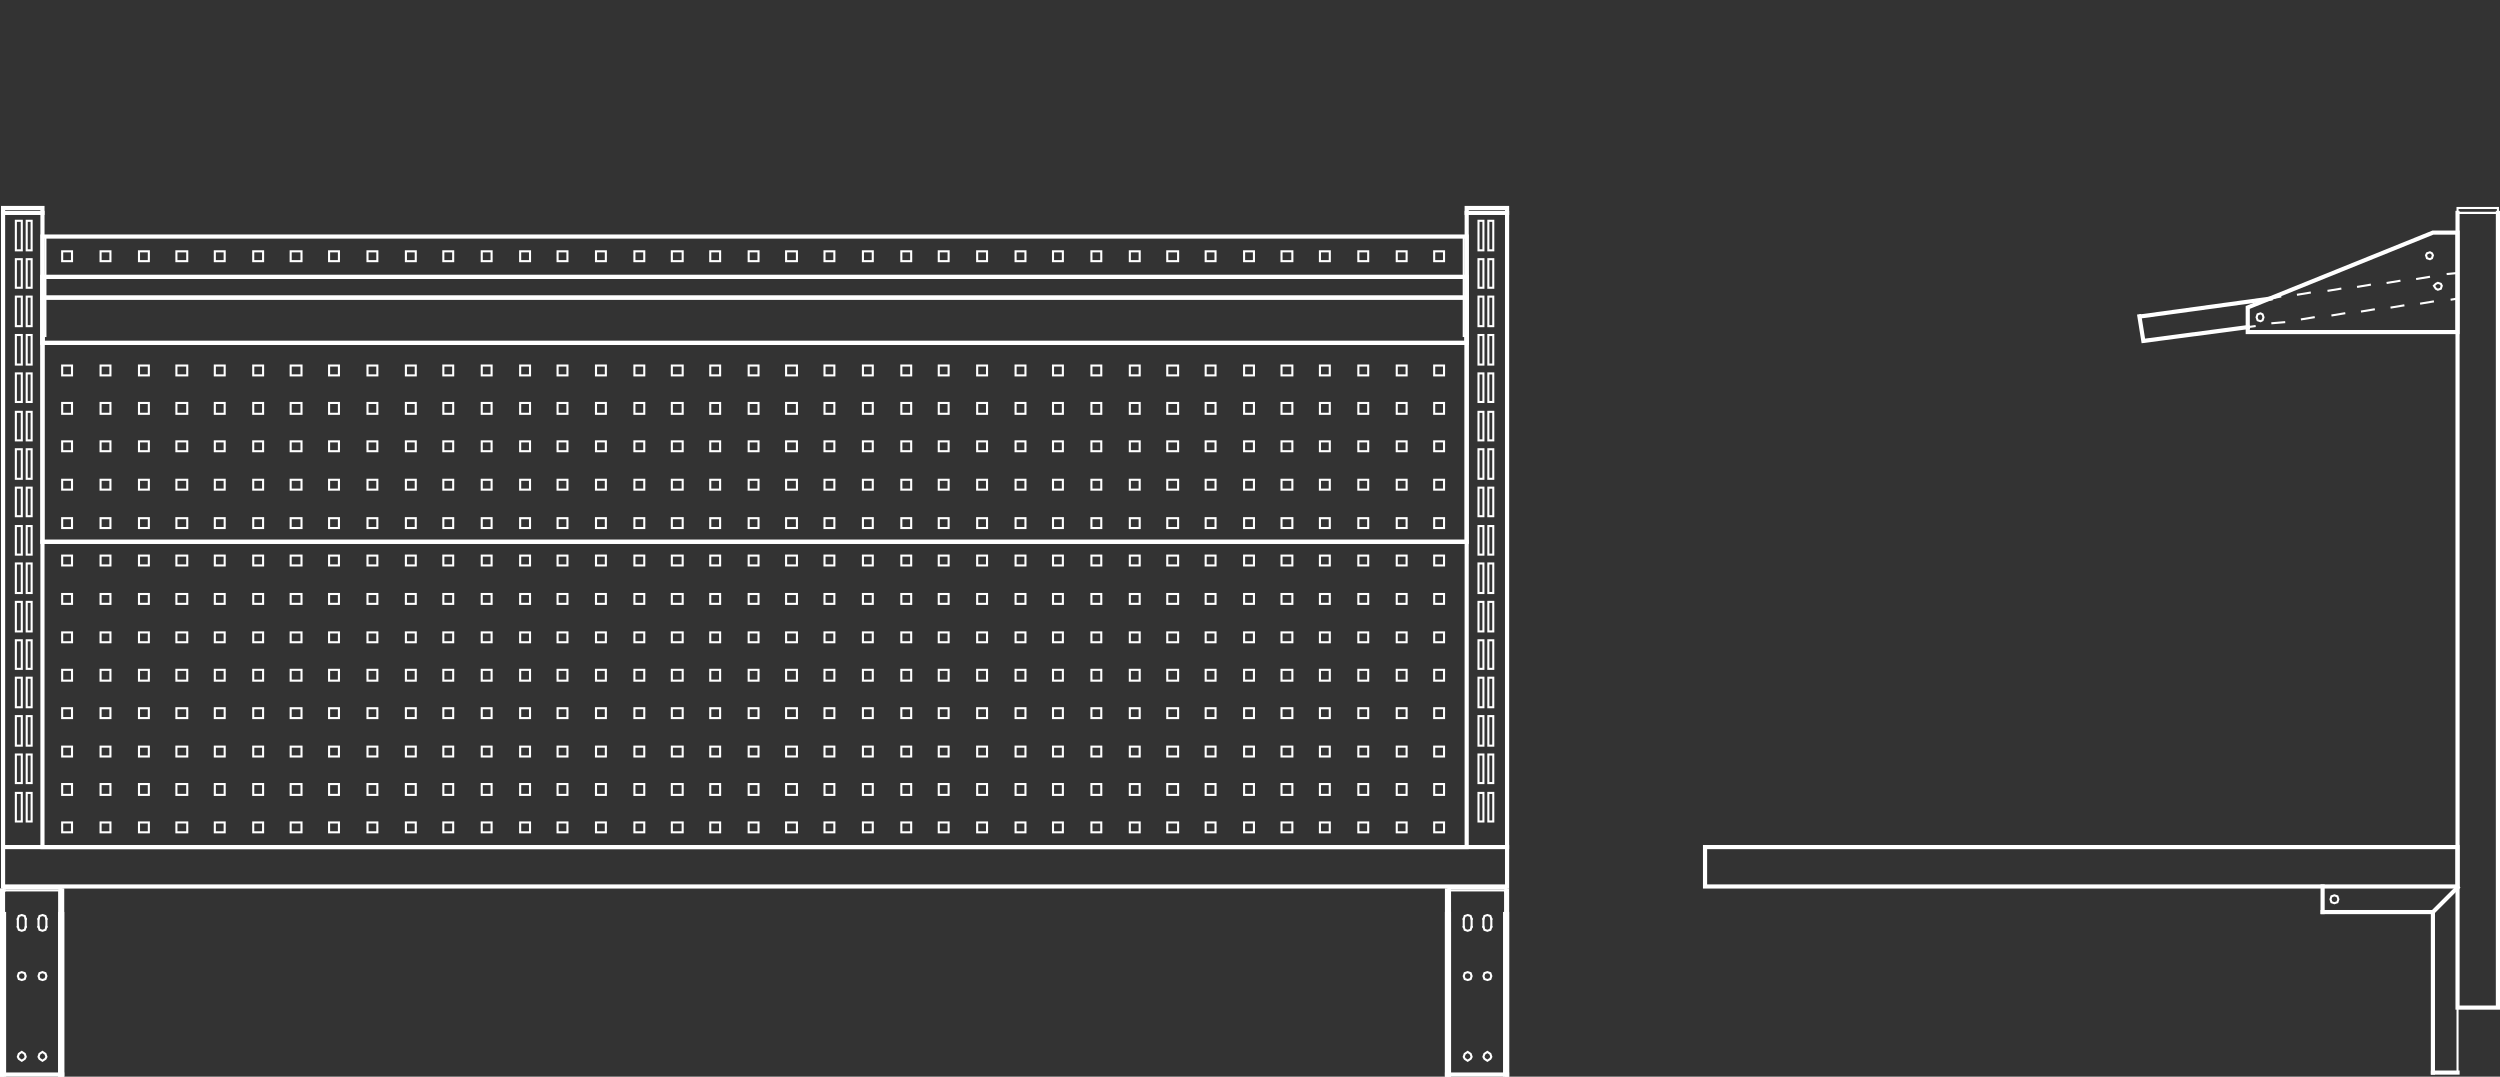 <svg id="Layer_1" data-name="Layer 1" xmlns="http://www.w3.org/2000/svg" viewBox="0 0 300.5 129.412"><rect x="0" y="0" width="300.5" height="129.412" fill="#333333" stroke="none"/><defs><style>.cls-1,.cls-2,.cls-3{fill:none;}.cls-2,.cls-3{stroke:#fff;stroke-linecap:square;stroke-miterlimit:10;}.cls-2{stroke-width:0.25px;}.cls-3{stroke-width:0.5px;}</style></defs><title>49-15204-ST</title><line class="cls-1" x1="0.25" x2="300.25"/><polygon class="cls-2" points="8.656 43.938 7.472 43.938 7.472 45.122 8.656 45.122 8.656 43.938 8.656 43.938"/><polygon class="cls-2" points="8.656 30.208 7.472 30.208 7.472 31.392 8.656 31.392 8.656 30.208 8.656 30.208"/><polygon class="cls-2" points="13.273 43.938 12.089 43.938 12.089 45.122 13.273 45.122 13.273 43.938 13.273 43.938"/><polygon class="cls-2" points="13.273 30.208 12.089 30.208 12.089 31.392 13.273 31.392 13.273 30.208 13.273 30.208"/><polygon class="cls-2" points="17.89 43.938 16.706 43.938 16.706 45.122 17.89 45.122 17.89 43.938 17.89 43.938"/><polygon class="cls-2" points="17.89 30.208 16.706 30.208 16.706 31.392 17.89 31.392 17.89 30.208 17.89 30.208"/><polygon class="cls-2" points="22.507 43.938 21.205 43.938 21.205 45.122 22.507 45.122 22.507 43.938 22.507 43.938"/><polygon class="cls-2" points="22.507 30.208 21.205 30.208 21.205 31.392 22.507 31.392 22.507 30.208 22.507 30.208"/><polygon class="cls-2" points="27.006 43.938 25.822 43.938 25.822 45.122 27.006 45.122 27.006 43.938 27.006 43.938"/><polygon class="cls-2" points="27.006 30.208 25.822 30.208 25.822 31.392 27.006 31.392 27.006 30.208 27.006 30.208"/><polygon class="cls-2" points="31.623 43.938 30.439 43.938 30.439 45.122 31.623 45.122 31.623 43.938 31.623 43.938"/><polygon class="cls-2" points="31.623 30.208 30.439 30.208 30.439 31.392 31.623 31.392 31.623 30.208 31.623 30.208"/><polygon class="cls-2" points="36.241 43.938 34.938 43.938 34.938 45.122 36.241 45.122 36.241 43.938 36.241 43.938"/><polygon class="cls-2" points="36.241 30.208 34.938 30.208 34.938 31.392 36.241 31.392 36.241 30.208 36.241 30.208"/><polygon class="cls-2" points="40.739 43.938 39.555 43.938 39.555 45.122 40.739 45.122 40.739 43.938 40.739 43.938"/><polygon class="cls-2" points="40.739 30.208 39.555 30.208 39.555 31.392 40.739 31.392 40.739 30.208 40.739 30.208"/><polygon class="cls-2" points="45.357 43.938 44.173 43.938 44.173 45.122 45.357 45.122 45.357 43.938 45.357 43.938"/><polygon class="cls-2" points="45.357 30.208 44.173 30.208 44.173 31.392 45.357 31.392 45.357 30.208 45.357 30.208"/><polygon class="cls-2" points="49.974 43.938 48.79 43.938 48.79 45.122 49.974 45.122 49.974 43.938 49.974 43.938"/><polygon class="cls-2" points="49.974 30.208 48.79 30.208 48.79 31.392 49.974 31.392 49.974 30.208 49.974 30.208"/><polygon class="cls-2" points="54.473 43.938 53.289 43.938 53.289 45.122 54.473 45.122 54.473 43.938 54.473 43.938"/><polygon class="cls-2" points="54.473 30.208 53.289 30.208 53.289 31.392 54.473 31.392 54.473 30.208 54.473 30.208"/><polygon class="cls-2" points="59.09 43.938 57.906 43.938 57.906 45.122 59.09 45.122 59.09 43.938 59.09 43.938"/><polygon class="cls-2" points="59.09 30.208 57.906 30.208 57.906 31.392 59.09 31.392 59.09 30.208 59.09 30.208"/><polygon class="cls-2" points="63.707 43.938 62.523 43.938 62.523 45.122 63.707 45.122 63.707 43.938 63.707 43.938"/><polygon class="cls-2" points="63.707 30.208 62.523 30.208 62.523 31.392 63.707 31.392 63.707 30.208 63.707 30.208"/><polygon class="cls-2" points="68.206 43.938 67.022 43.938 67.022 45.122 68.206 45.122 68.206 43.938 68.206 43.938"/><polygon class="cls-2" points="68.206 30.208 67.022 30.208 67.022 31.392 68.206 31.392 68.206 30.208 68.206 30.208"/><polygon class="cls-2" points="72.823 43.938 71.639 43.938 71.639 45.122 72.823 45.122 72.823 43.938 72.823 43.938"/><polygon class="cls-2" points="72.823 30.208 71.639 30.208 71.639 31.392 72.823 31.392 72.823 30.208 72.823 30.208"/><polygon class="cls-2" points="77.44 43.938 76.256 43.938 76.256 45.122 77.44 45.122 77.44 43.938 77.44 43.938"/><polygon class="cls-2" points="77.44 30.208 76.256 30.208 76.256 31.392 77.44 31.392 77.44 30.208 77.44 30.208"/><polygon class="cls-2" points="82.057 43.938 80.755 43.938 80.755 45.122 82.057 45.122 82.057 43.938 82.057 43.938"/><polygon class="cls-2" points="82.057 30.208 80.755 30.208 80.755 31.392 82.057 31.392 82.057 30.208 82.057 30.208"/><polygon class="cls-2" points="86.556 43.938 85.372 43.938 85.372 45.122 86.556 45.122 86.556 43.938 86.556 43.938"/><polygon class="cls-2" points="86.556 30.208 85.372 30.208 85.372 31.392 86.556 31.392 86.556 30.208 86.556 30.208"/><polygon class="cls-2" points="91.173 43.938 89.99 43.938 89.99 45.122 91.173 45.122 91.173 43.938 91.173 43.938"/><polygon class="cls-2" points="91.173 30.208 89.99 30.208 89.99 31.392 91.173 31.392 91.173 30.208 91.173 30.208"/><polygon class="cls-2" points="95.791 43.938 94.488 43.938 94.488 45.122 95.791 45.122 95.791 43.938 95.791 43.938"/><polygon class="cls-2" points="95.791 30.208 94.488 30.208 94.488 31.392 95.791 31.392 95.791 30.208 95.791 30.208"/><polygon class="cls-2" points="100.289 43.938 99.106 43.938 99.106 45.122 100.289 45.122 100.289 43.938 100.289 43.938"/><polygon class="cls-2" points="100.289 30.208 99.106 30.208 99.106 31.392 100.289 31.392 100.289 30.208 100.289 30.208"/><polygon class="cls-2" points="104.907 43.938 103.723 43.938 103.723 45.122 104.907 45.122 104.907 43.938 104.907 43.938"/><polygon class="cls-2" points="104.907 30.208 103.723 30.208 103.723 31.392 104.907 31.392 104.907 30.208 104.907 30.208"/><polygon class="cls-2" points="109.524 43.938 108.34 43.938 108.34 45.122 109.524 45.122 109.524 43.938 109.524 43.938"/><polygon class="cls-2" points="109.524 30.208 108.34 30.208 108.34 31.392 109.524 31.392 109.524 30.208 109.524 30.208"/><polygon class="cls-2" points="114.023 43.938 112.839 43.938 112.839 45.122 114.023 45.122 114.023 43.938 114.023 43.938"/><polygon class="cls-2" points="114.023 30.208 112.839 30.208 112.839 31.392 114.023 31.392 114.023 30.208 114.023 30.208"/><polygon class="cls-2" points="118.64 43.938 117.456 43.938 117.456 45.122 118.64 45.122 118.64 43.938 118.64 43.938"/><polygon class="cls-2" points="118.64 30.208 117.456 30.208 117.456 31.392 118.64 31.392 118.64 30.208 118.64 30.208"/><polygon class="cls-2" points="123.257 43.938 122.073 43.938 122.073 45.122 123.257 45.122 123.257 43.938 123.257 43.938"/><polygon class="cls-2" points="123.257 30.208 122.073 30.208 122.073 31.392 123.257 31.392 123.257 30.208 123.257 30.208"/><polygon class="cls-2" points="127.756 43.938 126.572 43.938 126.572 45.122 127.756 45.122 127.756 43.938 127.756 43.938"/><polygon class="cls-2" points="127.756 30.208 126.572 30.208 126.572 31.392 127.756 31.392 127.756 30.208 127.756 30.208"/><polygon class="cls-2" points="132.373 43.938 131.189 43.938 131.189 45.122 132.373 45.122 132.373 43.938 132.373 43.938"/><polygon class="cls-2" points="132.373 30.208 131.189 30.208 131.189 31.392 132.373 31.392 132.373 30.208 132.373 30.208"/><polygon class="cls-2" points="136.99 43.938 135.806 43.938 135.806 45.122 136.99 45.122 136.99 43.938 136.99 43.938"/><polygon class="cls-2" points="136.99 30.208 135.806 30.208 135.806 31.392 136.99 31.392 136.99 30.208 136.99 30.208"/><polygon class="cls-2" points="141.608 43.938 140.305 43.938 140.305 45.122 141.608 45.122 141.608 43.938 141.608 43.938"/><polygon class="cls-2" points="141.608 30.208 140.305 30.208 140.305 31.392 141.608 31.392 141.608 30.208 141.608 30.208"/><polygon class="cls-2" points="146.106 43.938 144.922 43.938 144.922 45.122 146.106 45.122 146.106 43.938 146.106 43.938"/><polygon class="cls-2" points="146.106 30.208 144.922 30.208 144.922 31.392 146.106 31.392 146.106 30.208 146.106 30.208"/><polygon class="cls-2" points="150.724 43.938 149.54 43.938 149.54 45.122 150.724 45.122 150.724 43.938 150.724 43.938"/><polygon class="cls-2" points="150.724 30.208 149.54 30.208 149.54 31.392 150.724 31.392 150.724 30.208 150.724 30.208"/><polygon class="cls-2" points="155.341 43.938 154.038 43.938 154.038 45.122 155.341 45.122 155.341 43.938 155.341 43.938"/><polygon class="cls-2" points="155.341 30.208 154.038 30.208 154.038 31.392 155.341 31.392 155.341 30.208 155.341 30.208"/><polygon class="cls-2" points="159.84 43.938 158.656 43.938 158.656 45.122 159.84 45.122 159.84 43.938 159.84 43.938"/><polygon class="cls-2" points="159.84 30.208 158.656 30.208 158.656 31.392 159.84 31.392 159.84 30.208 159.84 30.208"/><polygon class="cls-2" points="164.457 43.938 163.273 43.938 163.273 45.122 164.457 45.122 164.457 43.938 164.457 43.938"/><polygon class="cls-2" points="164.457 30.208 163.273 30.208 163.273 31.392 164.457 31.392 164.457 30.208 164.457 30.208"/><polygon class="cls-2" points="169.074 43.938 167.89 43.938 167.89 45.122 169.074 45.122 169.074 43.938 169.074 43.938"/><polygon class="cls-2" points="169.074 30.208 167.89 30.208 167.89 31.392 169.074 31.392 169.074 30.208 169.074 30.208"/><polygon class="cls-2" points="173.573 43.938 172.389 43.938 172.389 45.122 173.573 45.122 173.573 43.938 173.573 43.938"/><polygon class="cls-2" points="173.573 30.208 172.389 30.208 172.389 31.392 173.573 31.392 173.573 30.208 173.573 30.208"/><polygon class="cls-2" points="8.656 57.669 7.472 57.669 7.472 58.853 8.656 58.853 8.656 57.669 8.656 57.669"/><polygon class="cls-2" points="8.656 53.053 7.472 53.053 7.472 54.236 8.656 54.236 8.656 53.053 8.656 53.053"/><polygon class="cls-2" points="8.656 48.436 7.472 48.436 7.472 49.738 8.656 49.738 8.656 48.436 8.656 48.436"/><polygon class="cls-2" points="13.273 57.669 12.089 57.669 12.089 58.853 13.273 58.853 13.273 57.669 13.273 57.669"/><polygon class="cls-2" points="13.273 53.053 12.089 53.053 12.089 54.236 13.273 54.236 13.273 53.053 13.273 53.053"/><polygon class="cls-2" points="13.273 48.436 12.089 48.436 12.089 49.738 13.273 49.738 13.273 48.436 13.273 48.436"/><polygon class="cls-2" points="17.89 57.669 16.706 57.669 16.706 58.853 17.89 58.853 17.89 57.669 17.89 57.669"/><polygon class="cls-2" points="17.89 53.053 16.706 53.053 16.706 54.236 17.89 54.236 17.89 53.053 17.89 53.053"/><polygon class="cls-2" points="17.89 48.436 16.706 48.436 16.706 49.738 17.89 49.738 17.89 48.436 17.89 48.436"/><polygon class="cls-2" points="22.507 57.669 21.205 57.669 21.205 58.853 22.507 58.853 22.507 57.669 22.507 57.669"/><polygon class="cls-2" points="22.507 53.053 21.205 53.053 21.205 54.236 22.507 54.236 22.507 53.053 22.507 53.053"/><polygon class="cls-2" points="22.507 48.436 21.205 48.436 21.205 49.738 22.507 49.738 22.507 48.436 22.507 48.436"/><polygon class="cls-2" points="27.006 57.669 25.822 57.669 25.822 58.853 27.006 58.853 27.006 57.669 27.006 57.669"/><polygon class="cls-2" points="27.006 53.053 25.822 53.053 25.822 54.236 27.006 54.236 27.006 53.053 27.006 53.053"/><polygon class="cls-2" points="27.006 48.436 25.822 48.436 25.822 49.738 27.006 49.738 27.006 48.436 27.006 48.436"/><polygon class="cls-2" points="31.623 57.669 30.439 57.669 30.439 58.853 31.623 58.853 31.623 57.669 31.623 57.669"/><polygon class="cls-2" points="31.623 53.053 30.439 53.053 30.439 54.236 31.623 54.236 31.623 53.053 31.623 53.053"/><polygon class="cls-2" points="31.623 48.436 30.439 48.436 30.439 49.738 31.623 49.738 31.623 48.436 31.623 48.436"/><polygon class="cls-2" points="36.241 57.669 34.938 57.669 34.938 58.853 36.241 58.853 36.241 57.669 36.241 57.669"/><polygon class="cls-2" points="36.241 53.053 34.938 53.053 34.938 54.236 36.241 54.236 36.241 53.053 36.241 53.053"/><polygon class="cls-2" points="36.241 48.436 34.938 48.436 34.938 49.738 36.241 49.738 36.241 48.436 36.241 48.436"/><polygon class="cls-2" points="40.739 57.669 39.555 57.669 39.555 58.853 40.739 58.853 40.739 57.669 40.739 57.669"/><polygon class="cls-2" points="40.739 53.053 39.555 53.053 39.555 54.236 40.739 54.236 40.739 53.053 40.739 53.053"/><polygon class="cls-2" points="40.739 48.436 39.555 48.436 39.555 49.738 40.739 49.738 40.739 48.436 40.739 48.436"/><polygon class="cls-2" points="45.357 57.669 44.173 57.669 44.173 58.853 45.357 58.853 45.357 57.669 45.357 57.669"/><polygon class="cls-2" points="45.357 53.053 44.173 53.053 44.173 54.236 45.357 54.236 45.357 53.053 45.357 53.053"/><polygon class="cls-2" points="45.357 48.436 44.173 48.436 44.173 49.738 45.357 49.738 45.357 48.436 45.357 48.436"/><polygon class="cls-2" points="49.974 57.669 48.79 57.669 48.79 58.853 49.974 58.853 49.974 57.669 49.974 57.669"/><polygon class="cls-2" points="49.974 53.053 48.79 53.053 48.79 54.236 49.974 54.236 49.974 53.053 49.974 53.053"/><polygon class="cls-2" points="49.974 48.436 48.79 48.436 48.79 49.738 49.974 49.738 49.974 48.436 49.974 48.436"/><polygon class="cls-2" points="54.473 57.669 53.289 57.669 53.289 58.853 54.473 58.853 54.473 57.669 54.473 57.669"/><polygon class="cls-2" points="54.473 53.053 53.289 53.053 53.289 54.236 54.473 54.236 54.473 53.053 54.473 53.053"/><polygon class="cls-2" points="54.473 48.436 53.289 48.436 53.289 49.738 54.473 49.738 54.473 48.436 54.473 48.436"/><polygon class="cls-2" points="59.09 57.669 57.906 57.669 57.906 58.853 59.09 58.853 59.09 57.669 59.09 57.669"/><polygon class="cls-2" points="59.09 53.053 57.906 53.053 57.906 54.236 59.09 54.236 59.09 53.053 59.09 53.053"/><polygon class="cls-2" points="59.09 48.436 57.906 48.436 57.906 49.738 59.09 49.738 59.09 48.436 59.09 48.436"/><polygon class="cls-2" points="63.707 57.669 62.523 57.669 62.523 58.853 63.707 58.853 63.707 57.669 63.707 57.669"/><polygon class="cls-2" points="63.707 53.053 62.523 53.053 62.523 54.236 63.707 54.236 63.707 53.053 63.707 53.053"/><polygon class="cls-2" points="63.707 48.436 62.523 48.436 62.523 49.738 63.707 49.738 63.707 48.436 63.707 48.436"/><polygon class="cls-2" points="68.206 57.669 67.022 57.669 67.022 58.853 68.206 58.853 68.206 57.669 68.206 57.669"/><polygon class="cls-2" points="68.206 53.053 67.022 53.053 67.022 54.236 68.206 54.236 68.206 53.053 68.206 53.053"/><polygon class="cls-2" points="68.206 48.436 67.022 48.436 67.022 49.738 68.206 49.738 68.206 48.436 68.206 48.436"/><polygon class="cls-2" points="72.823 57.669 71.639 57.669 71.639 58.853 72.823 58.853 72.823 57.669 72.823 57.669"/><polygon class="cls-2" points="72.823 53.053 71.639 53.053 71.639 54.236 72.823 54.236 72.823 53.053 72.823 53.053"/><polygon class="cls-2" points="72.823 48.436 71.639 48.436 71.639 49.738 72.823 49.738 72.823 48.436 72.823 48.436"/><polygon class="cls-2" points="77.44 57.669 76.256 57.669 76.256 58.853 77.44 58.853 77.44 57.669 77.44 57.669"/><polygon class="cls-2" points="77.44 53.053 76.256 53.053 76.256 54.236 77.44 54.236 77.44 53.053 77.44 53.053"/><polygon class="cls-2" points="77.44 48.436 76.256 48.436 76.256 49.738 77.44 49.738 77.44 48.436 77.44 48.436"/><polygon class="cls-2" points="82.057 57.669 80.755 57.669 80.755 58.853 82.057 58.853 82.057 57.669 82.057 57.669"/><polygon class="cls-2" points="82.057 53.053 80.755 53.053 80.755 54.236 82.057 54.236 82.057 53.053 82.057 53.053"/><polygon class="cls-2" points="82.057 48.436 80.755 48.436 80.755 49.738 82.057 49.738 82.057 48.436 82.057 48.436"/><polygon class="cls-2" points="86.556 57.669 85.372 57.669 85.372 58.853 86.556 58.853 86.556 57.669 86.556 57.669"/><polygon class="cls-2" points="86.556 53.053 85.372 53.053 85.372 54.236 86.556 54.236 86.556 53.053 86.556 53.053"/><polygon class="cls-2" points="86.556 48.436 85.372 48.436 85.372 49.738 86.556 49.738 86.556 48.436 86.556 48.436"/><polygon class="cls-2" points="91.173 57.669 89.99 57.669 89.99 58.853 91.173 58.853 91.173 57.669 91.173 57.669"/><polygon class="cls-2" points="91.173 53.053 89.99 53.053 89.99 54.236 91.173 54.236 91.173 53.053 91.173 53.053"/><polygon class="cls-2" points="91.173 48.436 89.99 48.436 89.99 49.738 91.173 49.738 91.173 48.436 91.173 48.436"/><polygon class="cls-2" points="95.791 57.669 94.488 57.669 94.488 58.853 95.791 58.853 95.791 57.669 95.791 57.669"/><polygon class="cls-2" points="95.791 53.053 94.488 53.053 94.488 54.236 95.791 54.236 95.791 53.053 95.791 53.053"/><polygon class="cls-2" points="95.791 48.436 94.488 48.436 94.488 49.738 95.791 49.738 95.791 48.436 95.791 48.436"/><polygon class="cls-2" points="100.289 57.669 99.106 57.669 99.106 58.853 100.289 58.853 100.289 57.669 100.289 57.669"/><polygon class="cls-2" points="100.289 53.053 99.106 53.053 99.106 54.236 100.289 54.236 100.289 53.053 100.289 53.053"/><polygon class="cls-2" points="100.289 48.436 99.106 48.436 99.106 49.738 100.289 49.738 100.289 48.436 100.289 48.436"/><polygon class="cls-2" points="104.907 57.669 103.723 57.669 103.723 58.853 104.907 58.853 104.907 57.669 104.907 57.669"/><polygon class="cls-2" points="104.907 53.053 103.723 53.053 103.723 54.236 104.907 54.236 104.907 53.053 104.907 53.053"/><polygon class="cls-2" points="104.907 48.436 103.723 48.436 103.723 49.738 104.907 49.738 104.907 48.436 104.907 48.436"/><polygon class="cls-2" points="109.524 57.669 108.34 57.669 108.34 58.853 109.524 58.853 109.524 57.669 109.524 57.669"/><polygon class="cls-2" points="109.524 53.053 108.34 53.053 108.34 54.236 109.524 54.236 109.524 53.053 109.524 53.053"/><polygon class="cls-2" points="109.524 48.436 108.34 48.436 108.34 49.738 109.524 49.738 109.524 48.436 109.524 48.436"/><polygon class="cls-2" points="114.023 57.669 112.839 57.669 112.839 58.853 114.023 58.853 114.023 57.669 114.023 57.669"/><polygon class="cls-2" points="114.023 53.053 112.839 53.053 112.839 54.236 114.023 54.236 114.023 53.053 114.023 53.053"/><polygon class="cls-2" points="114.023 48.436 112.839 48.436 112.839 49.738 114.023 49.738 114.023 48.436 114.023 48.436"/><polygon class="cls-2" points="118.64 57.669 117.456 57.669 117.456 58.853 118.64 58.853 118.64 57.669 118.64 57.669"/><polygon class="cls-2" points="118.64 53.053 117.456 53.053 117.456 54.236 118.64 54.236 118.64 53.053 118.64 53.053"/><polygon class="cls-2" points="118.64 48.436 117.456 48.436 117.456 49.738 118.64 49.738 118.64 48.436 118.64 48.436"/><polygon class="cls-2" points="123.257 57.669 122.073 57.669 122.073 58.853 123.257 58.853 123.257 57.669 123.257 57.669"/><polygon class="cls-2" points="123.257 53.053 122.073 53.053 122.073 54.236 123.257 54.236 123.257 53.053 123.257 53.053"/><polygon class="cls-2" points="123.257 48.436 122.073 48.436 122.073 49.738 123.257 49.738 123.257 48.436 123.257 48.436"/><polygon class="cls-2" points="127.756 57.669 126.572 57.669 126.572 58.853 127.756 58.853 127.756 57.669 127.756 57.669"/><polygon class="cls-2" points="127.756 53.053 126.572 53.053 126.572 54.236 127.756 54.236 127.756 53.053 127.756 53.053"/><polygon class="cls-2" points="127.756 48.436 126.572 48.436 126.572 49.738 127.756 49.738 127.756 48.436 127.756 48.436"/><polygon class="cls-2" points="132.373 57.669 131.189 57.669 131.189 58.853 132.373 58.853 132.373 57.669 132.373 57.669"/><polygon class="cls-2" points="132.373 53.053 131.189 53.053 131.189 54.236 132.373 54.236 132.373 53.053 132.373 53.053"/><polygon class="cls-2" points="132.373 48.436 131.189 48.436 131.189 49.738 132.373 49.738 132.373 48.436 132.373 48.436"/><polygon class="cls-2" points="136.99 57.669 135.806 57.669 135.806 58.853 136.99 58.853 136.99 57.669 136.99 57.669"/><polygon class="cls-2" points="136.99 53.053 135.806 53.053 135.806 54.236 136.99 54.236 136.99 53.053 136.99 53.053"/><polygon class="cls-2" points="136.99 48.436 135.806 48.436 135.806 49.738 136.99 49.738 136.99 48.436 136.99 48.436"/><polygon class="cls-2" points="141.608 57.669 140.305 57.669 140.305 58.853 141.608 58.853 141.608 57.669 141.608 57.669"/><polygon class="cls-2" points="141.608 53.053 140.305 53.053 140.305 54.236 141.608 54.236 141.608 53.053 141.608 53.053"/><polygon class="cls-2" points="141.608 48.436 140.305 48.436 140.305 49.738 141.608 49.738 141.608 48.436 141.608 48.436"/><polygon class="cls-2" points="146.106 57.669 144.922 57.669 144.922 58.853 146.106 58.853 146.106 57.669 146.106 57.669"/><polygon class="cls-2" points="146.106 53.053 144.922 53.053 144.922 54.236 146.106 54.236 146.106 53.053 146.106 53.053"/><polygon class="cls-2" points="146.106 48.436 144.922 48.436 144.922 49.738 146.106 49.738 146.106 48.436 146.106 48.436"/><polygon class="cls-2" points="150.724 57.669 149.54 57.669 149.54 58.853 150.724 58.853 150.724 57.669 150.724 57.669"/><polygon class="cls-2" points="150.724 53.053 149.54 53.053 149.54 54.236 150.724 54.236 150.724 53.053 150.724 53.053"/><polygon class="cls-2" points="150.724 48.436 149.54 48.436 149.54 49.738 150.724 49.738 150.724 48.436 150.724 48.436"/><polygon class="cls-2" points="100.289 94.244 99.106 94.244 99.106 95.546 100.289 95.546 100.289 94.244 100.289 94.244"/><polygon class="cls-2" points="100.289 89.746 99.106 89.746 99.106 90.93 100.289 90.93 100.289 89.746 100.289 89.746"/><polygon class="cls-2" points="100.289 85.13 99.106 85.13 99.106 86.313 100.289 86.313 100.289 85.13 100.289 85.13"/><polygon class="cls-2" points="104.907 94.244 103.723 94.244 103.723 95.546 104.907 95.546 104.907 94.244 104.907 94.244"/><polygon class="cls-2" points="104.907 89.746 103.723 89.746 103.723 90.93 104.907 90.93 104.907 89.746 104.907 89.746"/><polygon class="cls-2" points="104.907 85.13 103.723 85.13 103.723 86.313 104.907 86.313 104.907 85.13 104.907 85.13"/><polygon class="cls-2" points="109.524 94.244 108.34 94.244 108.34 95.546 109.524 95.546 109.524 94.244 109.524 94.244"/><polygon class="cls-2" points="109.524 89.746 108.34 89.746 108.34 90.93 109.524 90.93 109.524 89.746 109.524 89.746"/><polygon class="cls-2" points="109.524 85.13 108.34 85.13 108.34 86.313 109.524 86.313 109.524 85.13 109.524 85.13"/><polygon class="cls-2" points="114.023 94.244 112.839 94.244 112.839 95.546 114.023 95.546 114.023 94.244 114.023 94.244"/><polygon class="cls-2" points="114.023 89.746 112.839 89.746 112.839 90.93 114.023 90.93 114.023 89.746 114.023 89.746"/><polygon class="cls-2" points="114.023 85.13 112.839 85.13 112.839 86.313 114.023 86.313 114.023 85.13 114.023 85.13"/><polygon class="cls-2" points="118.64 94.244 117.456 94.244 117.456 95.546 118.64 95.546 118.64 94.244 118.64 94.244"/><polygon class="cls-2" points="118.64 89.746 117.456 89.746 117.456 90.93 118.64 90.93 118.64 89.746 118.64 89.746"/><polygon class="cls-2" points="118.64 85.13 117.456 85.13 117.456 86.313 118.64 86.313 118.64 85.13 118.64 85.13"/><polygon class="cls-2" points="123.257 94.244 122.073 94.244 122.073 95.546 123.257 95.546 123.257 94.244 123.257 94.244"/><polygon class="cls-2" points="123.257 89.746 122.073 89.746 122.073 90.93 123.257 90.93 123.257 89.746 123.257 89.746"/><polygon class="cls-2" points="123.257 85.13 122.073 85.13 122.073 86.313 123.257 86.313 123.257 85.13 123.257 85.13"/><polygon class="cls-2" points="127.756 94.244 126.572 94.244 126.572 95.546 127.756 95.546 127.756 94.244 127.756 94.244"/><polygon class="cls-2" points="127.756 89.746 126.572 89.746 126.572 90.93 127.756 90.93 127.756 89.746 127.756 89.746"/><polygon class="cls-2" points="127.756 85.13 126.572 85.13 126.572 86.313 127.756 86.313 127.756 85.13 127.756 85.13"/><polygon class="cls-2" points="132.373 94.244 131.189 94.244 131.189 95.546 132.373 95.546 132.373 94.244 132.373 94.244"/><polygon class="cls-2" points="132.373 89.746 131.189 89.746 131.189 90.93 132.373 90.93 132.373 89.746 132.373 89.746"/><polygon class="cls-2" points="132.373 85.13 131.189 85.13 131.189 86.313 132.373 86.313 132.373 85.13 132.373 85.13"/><polygon class="cls-2" points="136.99 94.244 135.806 94.244 135.806 95.546 136.99 95.546 136.99 94.244 136.99 94.244"/><polygon class="cls-2" points="136.99 89.746 135.806 89.746 135.806 90.93 136.99 90.93 136.99 89.746 136.99 89.746"/><polygon class="cls-2" points="136.99 85.13 135.806 85.13 135.806 86.313 136.99 86.313 136.99 85.13 136.99 85.13"/><polygon class="cls-2" points="141.608 94.244 140.305 94.244 140.305 95.546 141.608 95.546 141.608 94.244 141.608 94.244"/><polygon class="cls-2" points="141.608 89.746 140.305 89.746 140.305 90.93 141.608 90.93 141.608 89.746 141.608 89.746"/><polygon class="cls-2" points="141.608 85.13 140.305 85.13 140.305 86.313 141.608 86.313 141.608 85.13 141.608 85.13"/><polygon class="cls-2" points="146.106 94.244 144.922 94.244 144.922 95.546 146.106 95.546 146.106 94.244 146.106 94.244"/><polygon class="cls-2" points="146.106 89.746 144.922 89.746 144.922 90.93 146.106 90.93 146.106 89.746 146.106 89.746"/><polygon class="cls-2" points="146.106 85.13 144.922 85.13 144.922 86.313 146.106 86.313 146.106 85.13 146.106 85.13"/><polygon class="cls-2" points="150.724 94.244 149.54 94.244 149.54 95.546 150.724 95.546 150.724 94.244 150.724 94.244"/><polygon class="cls-2" points="150.724 89.746 149.54 89.746 149.54 90.93 150.724 90.93 150.724 89.746 150.724 89.746"/><polygon class="cls-2" points="150.724 85.13 149.54 85.13 149.54 86.313 150.724 86.313 150.724 85.13 150.724 85.13"/><polygon class="cls-2" points="155.341 94.244 154.038 94.244 154.038 95.546 155.341 95.546 155.341 94.244 155.341 94.244"/><polygon class="cls-2" points="155.341 89.746 154.038 89.746 154.038 90.93 155.341 90.93 155.341 89.746 155.341 89.746"/><polygon class="cls-2" points="155.341 85.13 154.038 85.13 154.038 86.313 155.341 86.313 155.341 85.13 155.341 85.13"/><polygon class="cls-2" points="159.84 94.244 158.656 94.244 158.656 95.546 159.84 95.546 159.84 94.244 159.84 94.244"/><polygon class="cls-2" points="159.84 89.746 158.656 89.746 158.656 90.93 159.84 90.93 159.84 89.746 159.84 89.746"/><polygon class="cls-2" points="159.84 85.13 158.656 85.13 158.656 86.313 159.84 86.313 159.84 85.13 159.84 85.13"/><polygon class="cls-2" points="164.457 94.244 163.273 94.244 163.273 95.546 164.457 95.546 164.457 94.244 164.457 94.244"/><polygon class="cls-2" points="164.457 89.746 163.273 89.746 163.273 90.93 164.457 90.93 164.457 89.746 164.457 89.746"/><polygon class="cls-2" points="164.457 85.13 163.273 85.13 163.273 86.313 164.457 86.313 164.457 85.13 164.457 85.13"/><polygon class="cls-2" points="169.074 94.244 167.89 94.244 167.89 95.546 169.074 95.546 169.074 94.244 169.074 94.244"/><polygon class="cls-2" points="169.074 89.746 167.89 89.746 167.89 90.93 169.074 90.93 169.074 89.746 169.074 89.746"/><polygon class="cls-2" points="169.074 85.13 167.89 85.13 167.89 86.313 169.074 86.313 169.074 85.13 169.074 85.13"/><polygon class="cls-2" points="173.573 94.244 172.389 94.244 172.389 95.546 173.573 95.546 173.573 94.244 173.573 94.244"/><polygon class="cls-2" points="173.573 89.746 172.389 89.746 172.389 90.93 173.573 90.93 173.573 89.746 173.573 89.746"/><polygon class="cls-2" points="173.573 85.13 172.389 85.13 172.389 86.313 173.573 86.313 173.573 85.13 173.573 85.13"/><polygon class="cls-2" points="8.656 98.86 7.472 98.86 7.472 100.044 8.656 100.044 8.656 98.86 8.656 98.86"/><polygon class="cls-2" points="13.273 98.86 12.089 98.86 12.089 100.044 13.273 100.044 13.273 98.86 13.273 98.86"/><polygon class="cls-2" points="17.89 98.86 16.706 98.86 16.706 100.044 17.89 100.044 17.89 98.86 17.89 98.86"/><polygon class="cls-2" points="22.507 98.86 21.205 98.86 21.205 100.044 22.507 100.044 22.507 98.86 22.507 98.86"/><polygon class="cls-2" points="27.006 98.86 25.822 98.86 25.822 100.044 27.006 100.044 27.006 98.86 27.006 98.86"/><polygon class="cls-2" points="31.623 98.86 30.439 98.86 30.439 100.044 31.623 100.044 31.623 98.86 31.623 98.86"/><polygon class="cls-2" points="36.241 98.86 34.938 98.86 34.938 100.044 36.241 100.044 36.241 98.86 36.241 98.86"/><polygon class="cls-2" points="40.739 98.86 39.555 98.86 39.555 100.044 40.739 100.044 40.739 98.86 40.739 98.86"/><polygon class="cls-2" points="45.357 98.86 44.173 98.86 44.173 100.044 45.357 100.044 45.357 98.86 45.357 98.86"/><polygon class="cls-2" points="49.974 98.86 48.79 98.86 48.79 100.044 49.974 100.044 49.974 98.86 49.974 98.86"/><polygon class="cls-2" points="54.473 98.86 53.289 98.86 53.289 100.044 54.473 100.044 54.473 98.86 54.473 98.86"/><polygon class="cls-2" points="59.09 98.86 57.906 98.86 57.906 100.044 59.09 100.044 59.09 98.86 59.09 98.86"/><polygon class="cls-2" points="63.707 98.86 62.523 98.86 62.523 100.044 63.707 100.044 63.707 98.86 63.707 98.86"/><polygon class="cls-2" points="68.206 98.86 67.022 98.86 67.022 100.044 68.206 100.044 68.206 98.86 68.206 98.86"/><polygon class="cls-2" points="72.823 98.86 71.639 98.86 71.639 100.044 72.823 100.044 72.823 98.86 72.823 98.86"/><polygon class="cls-2" points="77.44 98.86 76.256 98.86 76.256 100.044 77.44 100.044 77.44 98.86 77.44 98.86"/><polygon class="cls-2" points="82.057 98.86 80.755 98.86 80.755 100.044 82.057 100.044 82.057 98.86 82.057 98.86"/><polygon class="cls-2" points="86.556 98.86 85.372 98.86 85.372 100.044 86.556 100.044 86.556 98.86 86.556 98.86"/><polygon class="cls-2" points="91.173 98.86 89.99 98.86 89.99 100.044 91.173 100.044 91.173 98.86 91.173 98.86"/><polygon class="cls-2" points="95.791 98.86 94.488 98.86 94.488 100.044 95.791 100.044 95.791 98.86 95.791 98.86"/><polygon class="cls-2" points="100.289 98.86 99.106 98.86 99.106 100.044 100.289 100.044 100.289 98.86 100.289 98.86"/><polygon class="cls-2" points="104.907 98.86 103.723 98.86 103.723 100.044 104.907 100.044 104.907 98.86 104.907 98.86"/><polygon class="cls-2" points="109.524 98.86 108.34 98.86 108.34 100.044 109.524 100.044 109.524 98.86 109.524 98.86"/><polygon class="cls-2" points="114.023 98.86 112.839 98.86 112.839 100.044 114.023 100.044 114.023 98.86 114.023 98.86"/><polygon class="cls-2" points="118.64 98.86 117.456 98.86 117.456 100.044 118.64 100.044 118.64 98.86 118.64 98.86"/><polygon class="cls-2" points="123.257 98.86 122.073 98.86 122.073 100.044 123.257 100.044 123.257 98.86 123.257 98.86"/><polygon class="cls-2" points="127.756 98.86 126.572 98.86 126.572 100.044 127.756 100.044 127.756 98.86 127.756 98.86"/><polygon class="cls-2" points="132.373 98.86 131.189 98.86 131.189 100.044 132.373 100.044 132.373 98.86 132.373 98.86"/><polygon class="cls-2" points="136.99 98.86 135.806 98.86 135.806 100.044 136.99 100.044 136.99 98.86 136.99 98.86"/><polygon class="cls-2" points="141.608 98.86 140.305 98.86 140.305 100.044 141.608 100.044 141.608 98.86 141.608 98.86"/><polygon class="cls-2" points="146.106 98.86 144.922 98.86 144.922 100.044 146.106 100.044 146.106 98.86 146.106 98.86"/><polygon class="cls-2" points="150.724 98.86 149.54 98.86 149.54 100.044 150.724 100.044 150.724 98.86 150.724 98.86"/><polygon class="cls-2" points="155.341 98.86 154.038 98.86 154.038 100.044 155.341 100.044 155.341 98.86 155.341 98.86"/><polygon class="cls-2" points="159.84 98.86 158.656 98.86 158.656 100.044 159.84 100.044 159.84 98.86 159.84 98.86"/><polygon class="cls-2" points="164.457 98.86 163.273 98.86 163.273 100.044 164.457 100.044 164.457 98.86 164.457 98.86"/><polygon class="cls-2" points="169.074 98.86 167.89 98.86 167.89 100.044 169.074 100.044 169.074 98.86 169.074 98.86"/><polygon class="cls-2" points="173.573 98.86 172.389 98.86 172.389 100.044 173.573 100.044 173.573 98.86 173.573 98.86"/><polygon class="cls-3" points="5.104 101.819 176.296 101.819 176.296 65.126 5.104 65.126 5.104 101.819 5.104 101.819"/><line class="cls-2" x1="5.104" y1="69.505" x2="5.104" y2="71.991"/><polygon class="cls-3" points="0.368 25.592 5.104 25.592 5.104 25 0.368 25 0.368 25.592 0.368 25.592"/><polygon class="cls-2" points="1.907 95.309 1.907 98.742 2.618 98.742 2.618 95.309 1.907 95.309 1.907 95.309"/><polygon class="cls-2" points="3.802 95.309 3.802 98.742 3.21 98.742 3.21 95.309 3.802 95.309 3.802 95.309"/><polygon class="cls-2" points="1.907 90.693 1.907 94.126 2.618 94.126 2.618 90.693 1.907 90.693 1.907 90.693"/><polygon class="cls-2" points="3.802 90.693 3.802 94.126 3.21 94.126 3.21 90.693 3.802 90.693 3.802 90.693"/><polygon class="cls-2" points="1.907 86.077 1.907 89.628 2.618 89.628 2.618 86.077 1.907 86.077 1.907 86.077"/><polygon class="cls-2" points="3.802 86.077 3.802 89.628 3.21 89.628 3.21 86.077 3.802 86.077 3.802 86.077"/><polygon class="cls-2" points="1.907 81.46 1.907 85.011 2.618 85.011 2.618 81.46 1.907 81.46 1.907 81.46"/><polygon class="cls-2" points="3.802 81.46 3.802 85.011 3.21 85.011 3.21 81.46 3.802 81.46 3.802 81.46"/><polygon class="cls-2" points="1.907 76.962 1.907 80.395 2.618 80.395 2.618 76.962 1.907 76.962 1.907 76.962"/><polygon class="cls-2" points="3.802 76.962 3.802 80.395 3.21 80.395 3.21 76.962 3.802 76.962 3.802 76.962"/><polygon class="cls-2" points="1.907 72.346 1.907 75.897 2.618 75.897 2.618 72.346 1.907 72.346 1.907 72.346"/><polygon class="cls-2" points="3.802 72.346 3.802 75.897 3.21 75.897 3.21 72.346 3.802 72.346 3.802 72.346"/><polygon class="cls-2" points="1.907 67.73 1.907 71.281 2.618 71.281 2.618 67.73 1.907 67.73 1.907 67.73"/><polygon class="cls-2" points="3.802 67.73 3.802 71.281 3.21 71.281 3.21 67.73 3.802 67.73 3.802 67.73"/><polygon class="cls-2" points="1.907 63.232 1.907 66.665 2.618 66.665 2.618 63.232 1.907 63.232 1.907 63.232"/><polygon class="cls-2" points="3.802 63.232 3.802 66.665 3.21 66.665 3.21 63.232 3.802 63.232 3.802 63.232"/><polygon class="cls-2" points="1.907 58.616 1.907 62.048 2.618 62.048 2.618 58.616 1.907 58.616 1.907 58.616"/><polygon class="cls-2" points="3.802 58.616 3.802 62.048 3.21 62.048 3.21 58.616 3.802 58.616 3.802 58.616"/><polygon class="cls-2" points="1.907 54 1.907 57.55 2.618 57.55 2.618 54 1.907 54 1.907 54"/><polygon class="cls-2" points="3.802 54 3.802 57.55 3.21 57.55 3.21 54 3.802 54 3.802 54"/><polygon class="cls-2" points="1.907 49.502 1.907 52.934 2.618 52.934 2.618 49.502 1.907 49.502 1.907 49.502"/><polygon class="cls-2" points="3.802 49.502 3.802 52.934 3.21 52.934 3.21 49.502 3.802 49.502 3.802 49.502"/><polygon class="cls-2" points="1.907 44.885 1.907 48.318 2.618 48.318 2.618 44.885 1.907 44.885 1.907 44.885"/><polygon class="cls-2" points="3.802 44.885 3.802 48.318 3.21 48.318 3.21 44.885 3.802 44.885 3.802 44.885"/><polygon class="cls-2" points="1.907 40.269 1.907 43.82 2.618 43.82 2.618 40.269 1.907 40.269 1.907 40.269"/><polygon class="cls-2" points="3.802 40.269 3.802 43.82 3.21 43.82 3.21 40.269 3.802 40.269 3.802 40.269"/><polygon class="cls-2" points="1.907 35.653 1.907 39.204 2.618 39.204 2.618 35.653 1.907 35.653 1.907 35.653"/><polygon class="cls-2" points="3.802 35.653 3.802 39.204 3.21 39.204 3.21 35.653 3.802 35.653 3.802 35.653"/><polygon class="cls-2" points="1.907 31.155 1.907 34.588 2.618 34.588 2.618 31.155 1.907 31.155 1.907 31.155"/><polygon class="cls-2" points="3.802 31.155 3.802 34.588 3.21 34.588 3.21 31.155 3.802 31.155 3.802 31.155"/><polygon class="cls-2" points="1.907 26.539 1.907 30.09 2.618 30.09 2.618 26.539 1.907 26.539 1.907 26.539"/><polygon class="cls-2" points="3.802 26.539 3.802 30.09 3.21 30.09 3.21 26.539 3.802 26.539 3.802 26.539"/><polygon class="cls-3" points="0.368 106.554 181.15 106.554 181.15 101.819 0.368 101.819 0.368 106.554 0.368 106.554"/><line class="cls-3" x1="0.368" y1="25.592" x2="0.368" y2="101.819"/><line class="cls-3" x1="5.104" y1="25.592" x2="5.104" y2="65.126"/><polygon class="cls-3" points="181.15 25.592 176.296 25.592 176.296 25 181.15 25 181.15 25.592 181.15 25.592"/><polygon class="cls-2" points="179.492 95.309 179.492 98.742 178.9 98.742 178.9 95.309 179.492 95.309 179.492 95.309"/><polygon class="cls-2" points="177.716 95.309 177.716 98.742 178.308 98.742 178.308 95.309 177.716 95.309 177.716 95.309"/><polygon class="cls-2" points="179.492 90.693 179.492 94.126 178.9 94.126 178.9 90.693 179.492 90.693 179.492 90.693"/><polygon class="cls-2" points="177.716 90.693 177.716 94.126 178.308 94.126 178.308 90.693 177.716 90.693 177.716 90.693"/><polygon class="cls-2" points="179.492 86.077 179.492 89.628 178.9 89.628 178.9 86.077 179.492 86.077 179.492 86.077"/><polygon class="cls-2" points="177.716 86.077 177.716 89.628 178.308 89.628 178.308 86.077 177.716 86.077 177.716 86.077"/><polygon class="cls-2" points="179.492 81.46 179.492 85.011 178.9 85.011 178.9 81.46 179.492 81.46 179.492 81.46"/><polygon class="cls-2" points="177.716 81.46 177.716 85.011 178.308 85.011 178.308 81.46 177.716 81.46 177.716 81.46"/><polygon class="cls-2" points="179.492 76.962 179.492 80.395 178.9 80.395 178.9 76.962 179.492 76.962 179.492 76.962"/><polygon class="cls-2" points="177.716 76.962 177.716 80.395 178.308 80.395 178.308 76.962 177.716 76.962 177.716 76.962"/><polygon class="cls-2" points="179.492 72.346 179.492 75.897 178.9 75.897 178.9 72.346 179.492 72.346 179.492 72.346"/><polygon class="cls-2" points="177.716 72.346 177.716 75.897 178.308 75.897 178.308 72.346 177.716 72.346 177.716 72.346"/><polygon class="cls-2" points="179.492 67.73 179.492 71.281 178.9 71.281 178.9 67.73 179.492 67.73 179.492 67.73"/><polygon class="cls-2" points="177.716 67.73 177.716 71.281 178.308 71.281 178.308 67.73 177.716 67.73 177.716 67.73"/><polygon class="cls-2" points="179.492 63.232 179.492 66.665 178.9 66.665 178.9 63.232 179.492 63.232 179.492 63.232"/><polygon class="cls-2" points="177.716 63.232 177.716 66.665 178.308 66.665 178.308 63.232 177.716 63.232 177.716 63.232"/><polygon class="cls-2" points="179.492 58.616 179.492 62.048 178.9 62.048 178.9 58.616 179.492 58.616 179.492 58.616"/><polygon class="cls-2" points="177.716 58.616 177.716 62.048 178.308 62.048 178.308 58.616 177.716 58.616 177.716 58.616"/><polygon class="cls-2" points="179.492 54 179.492 57.55 178.9 57.55 178.9 54 179.492 54 179.492 54"/><polygon class="cls-2" points="177.716 54 177.716 57.55 178.308 57.55 178.308 54 177.716 54 177.716 54"/><polygon class="cls-2" points="179.492 49.502 179.492 52.934 178.9 52.934 178.9 49.502 179.492 49.502 179.492 49.502"/><polygon class="cls-2" points="177.716 49.502 177.716 52.934 178.308 52.934 178.308 49.502 177.716 49.502 177.716 49.502"/><polygon class="cls-2" points="179.492 44.885 179.492 48.318 178.9 48.318 178.9 44.885 179.492 44.885 179.492 44.885"/><polygon class="cls-2" points="177.716 44.885 177.716 48.318 178.308 48.318 178.308 44.885 177.716 44.885 177.716 44.885"/><polygon class="cls-2" points="179.492 40.269 179.492 43.82 178.9 43.82 178.9 40.269 179.492 40.269 179.492 40.269"/><polygon class="cls-2" points="177.716 40.269 177.716 43.82 178.308 43.82 178.308 40.269 177.716 40.269 177.716 40.269"/><polygon class="cls-2" points="179.492 35.653 179.492 39.204 178.9 39.204 178.9 35.653 179.492 35.653 179.492 35.653"/><polygon class="cls-2" points="177.716 35.653 177.716 39.204 178.308 39.204 178.308 35.653 177.716 35.653 177.716 35.653"/><polygon class="cls-2" points="179.492 31.155 179.492 34.588 178.9 34.588 178.9 31.155 179.492 31.155 179.492 31.155"/><polygon class="cls-2" points="177.716 31.155 177.716 34.588 178.308 34.588 178.308 31.155 177.716 31.155 177.716 31.155"/><polygon class="cls-2" points="179.492 26.539 179.492 30.09 178.9 30.09 178.9 26.539 179.492 26.539 179.492 26.539"/><polygon class="cls-2" points="177.716 26.539 177.716 30.09 178.308 30.09 178.308 26.539 177.716 26.539 177.716 26.539"/><line class="cls-3" x1="181.15" y1="25.592" x2="181.15" y2="101.819"/><line class="cls-3" x1="176.296" y1="25.592" x2="176.296" y2="65.126"/><polygon class="cls-2" points="8.656 76.016 7.472 76.016 7.472 77.199 8.656 77.199 8.656 76.016 8.656 76.016"/><polygon class="cls-2" points="13.273 76.016 12.089 76.016 12.089 77.199 13.273 77.199 13.273 76.016 13.273 76.016"/><polygon class="cls-2" points="17.89 76.016 16.706 76.016 16.706 77.199 17.89 77.199 17.89 76.016 17.89 76.016"/><polygon class="cls-2" points="22.507 76.016 21.205 76.016 21.205 77.199 22.507 77.199 22.507 76.016 22.507 76.016"/><polygon class="cls-2" points="27.006 76.016 25.822 76.016 25.822 77.199 27.006 77.199 27.006 76.016 27.006 76.016"/><polygon class="cls-2" points="31.623 76.016 30.439 76.016 30.439 77.199 31.623 77.199 31.623 76.016 31.623 76.016"/><polygon class="cls-2" points="36.241 76.016 34.938 76.016 34.938 77.199 36.241 77.199 36.241 76.016 36.241 76.016"/><polygon class="cls-2" points="40.739 76.016 39.555 76.016 39.555 77.199 40.739 77.199 40.739 76.016 40.739 76.016"/><polygon class="cls-2" points="45.357 76.016 44.173 76.016 44.173 77.199 45.357 77.199 45.357 76.016 45.357 76.016"/><polygon class="cls-2" points="49.974 76.016 48.79 76.016 48.79 77.199 49.974 77.199 49.974 76.016 49.974 76.016"/><polygon class="cls-2" points="54.473 76.016 53.289 76.016 53.289 77.199 54.473 77.199 54.473 76.016 54.473 76.016"/><polygon class="cls-2" points="59.09 76.016 57.906 76.016 57.906 77.199 59.09 77.199 59.09 76.016 59.09 76.016"/><polygon class="cls-2" points="63.707 76.016 62.523 76.016 62.523 77.199 63.707 77.199 63.707 76.016 63.707 76.016"/><polygon class="cls-2" points="68.206 76.016 67.022 76.016 67.022 77.199 68.206 77.199 68.206 76.016 68.206 76.016"/><polygon class="cls-2" points="72.823 76.016 71.639 76.016 71.639 77.199 72.823 77.199 72.823 76.016 72.823 76.016"/><polygon class="cls-2" points="77.44 76.016 76.256 76.016 76.256 77.199 77.44 77.199 77.44 76.016 77.44 76.016"/><polygon class="cls-2" points="82.057 76.016 80.755 76.016 80.755 77.199 82.057 77.199 82.057 76.016 82.057 76.016"/><polygon class="cls-2" points="86.556 76.016 85.372 76.016 85.372 77.199 86.556 77.199 86.556 76.016 86.556 76.016"/><polygon class="cls-2" points="91.173 76.016 89.99 76.016 89.99 77.199 91.173 77.199 91.173 76.016 91.173 76.016"/><polygon class="cls-2" points="95.791 76.016 94.488 76.016 94.488 77.199 95.791 77.199 95.791 76.016 95.791 76.016"/><polygon class="cls-2" points="100.289 76.016 99.106 76.016 99.106 77.199 100.289 77.199 100.289 76.016 100.289 76.016"/><polygon class="cls-2" points="104.907 76.016 103.723 76.016 103.723 77.199 104.907 77.199 104.907 76.016 104.907 76.016"/><polygon class="cls-2" points="109.524 76.016 108.34 76.016 108.34 77.199 109.524 77.199 109.524 76.016 109.524 76.016"/><polygon class="cls-2" points="114.023 76.016 112.839 76.016 112.839 77.199 114.023 77.199 114.023 76.016 114.023 76.016"/><polygon class="cls-2" points="118.64 76.016 117.456 76.016 117.456 77.199 118.64 77.199 118.64 76.016 118.64 76.016"/><polygon class="cls-2" points="123.257 76.016 122.073 76.016 122.073 77.199 123.257 77.199 123.257 76.016 123.257 76.016"/><polygon class="cls-2" points="127.756 76.016 126.572 76.016 126.572 77.199 127.756 77.199 127.756 76.016 127.756 76.016"/><polygon class="cls-2" points="132.373 76.016 131.189 76.016 131.189 77.199 132.373 77.199 132.373 76.016 132.373 76.016"/><polygon class="cls-2" points="136.99 76.016 135.806 76.016 135.806 77.199 136.99 77.199 136.99 76.016 136.99 76.016"/><polygon class="cls-2" points="141.608 76.016 140.305 76.016 140.305 77.199 141.608 77.199 141.608 76.016 141.608 76.016"/><polygon class="cls-2" points="146.106 76.016 144.922 76.016 144.922 77.199 146.106 77.199 146.106 76.016 146.106 76.016"/><polygon class="cls-2" points="150.724 76.016 149.54 76.016 149.54 77.199 150.724 77.199 150.724 76.016 150.724 76.016"/><polygon class="cls-2" points="155.341 76.016 154.038 76.016 154.038 77.199 155.341 77.199 155.341 76.016 155.341 76.016"/><polygon class="cls-2" points="159.84 76.016 158.656 76.016 158.656 77.199 159.84 77.199 159.84 76.016 159.84 76.016"/><polygon class="cls-2" points="164.457 76.016 163.273 76.016 163.273 77.199 164.457 77.199 164.457 76.016 164.457 76.016"/><polygon class="cls-2" points="169.074 76.016 167.89 76.016 167.89 77.199 169.074 77.199 169.074 76.016 169.074 76.016"/><polygon class="cls-2" points="173.573 76.016 172.389 76.016 172.389 77.199 173.573 77.199 173.573 76.016 173.573 76.016"/><polygon class="cls-2" points="8.656 71.399 7.472 71.399 7.472 72.583 8.656 72.583 8.656 71.399 8.656 71.399"/><polygon class="cls-2" points="13.273 71.399 12.089 71.399 12.089 72.583 13.273 72.583 13.273 71.399 13.273 71.399"/><polygon class="cls-2" points="17.89 71.399 16.706 71.399 16.706 72.583 17.89 72.583 17.89 71.399 17.89 71.399"/><polygon class="cls-2" points="22.507 71.399 21.205 71.399 21.205 72.583 22.507 72.583 22.507 71.399 22.507 71.399"/><polygon class="cls-2" points="27.006 71.399 25.822 71.399 25.822 72.583 27.006 72.583 27.006 71.399 27.006 71.399"/><polygon class="cls-2" points="31.623 71.399 30.439 71.399 30.439 72.583 31.623 72.583 31.623 71.399 31.623 71.399"/><polygon class="cls-2" points="36.241 71.399 34.938 71.399 34.938 72.583 36.241 72.583 36.241 71.399 36.241 71.399"/><polygon class="cls-2" points="40.739 71.399 39.555 71.399 39.555 72.583 40.739 72.583 40.739 71.399 40.739 71.399"/><polygon class="cls-2" points="45.357 71.399 44.173 71.399 44.173 72.583 45.357 72.583 45.357 71.399 45.357 71.399"/><polygon class="cls-2" points="49.974 71.399 48.79 71.399 48.79 72.583 49.974 72.583 49.974 71.399 49.974 71.399"/><polygon class="cls-2" points="54.473 71.399 53.289 71.399 53.289 72.583 54.473 72.583 54.473 71.399 54.473 71.399"/><polygon class="cls-2" points="59.09 71.399 57.906 71.399 57.906 72.583 59.09 72.583 59.09 71.399 59.09 71.399"/><polygon class="cls-2" points="63.707 71.399 62.523 71.399 62.523 72.583 63.707 72.583 63.707 71.399 63.707 71.399"/><polygon class="cls-2" points="68.206 71.399 67.022 71.399 67.022 72.583 68.206 72.583 68.206 71.399 68.206 71.399"/><polygon class="cls-2" points="72.823 71.399 71.639 71.399 71.639 72.583 72.823 72.583 72.823 71.399 72.823 71.399"/><polygon class="cls-2" points="77.44 71.399 76.256 71.399 76.256 72.583 77.44 72.583 77.44 71.399 77.44 71.399"/><polygon class="cls-2" points="82.057 71.399 80.755 71.399 80.755 72.583 82.057 72.583 82.057 71.399 82.057 71.399"/><polygon class="cls-2" points="86.556 71.399 85.372 71.399 85.372 72.583 86.556 72.583 86.556 71.399 86.556 71.399"/><polygon class="cls-2" points="91.173 71.399 89.99 71.399 89.99 72.583 91.173 72.583 91.173 71.399 91.173 71.399"/><polygon class="cls-2" points="95.791 71.399 94.488 71.399 94.488 72.583 95.791 72.583 95.791 71.399 95.791 71.399"/><polygon class="cls-2" points="100.289 71.399 99.106 71.399 99.106 72.583 100.289 72.583 100.289 71.399 100.289 71.399"/><polygon class="cls-2" points="104.907 71.399 103.723 71.399 103.723 72.583 104.907 72.583 104.907 71.399 104.907 71.399"/><polygon class="cls-2" points="109.524 71.399 108.34 71.399 108.34 72.583 109.524 72.583 109.524 71.399 109.524 71.399"/><polygon class="cls-2" points="114.023 71.399 112.839 71.399 112.839 72.583 114.023 72.583 114.023 71.399 114.023 71.399"/><polygon class="cls-2" points="118.64 71.399 117.456 71.399 117.456 72.583 118.64 72.583 118.64 71.399 118.64 71.399"/><polygon class="cls-2" points="123.257 71.399 122.073 71.399 122.073 72.583 123.257 72.583 123.257 71.399 123.257 71.399"/><polygon class="cls-2" points="127.756 71.399 126.572 71.399 126.572 72.583 127.756 72.583 127.756 71.399 127.756 71.399"/><polygon class="cls-2" points="132.373 71.399 131.189 71.399 131.189 72.583 132.373 72.583 132.373 71.399 132.373 71.399"/><polygon class="cls-2" points="136.99 71.399 135.806 71.399 135.806 72.583 136.99 72.583 136.99 71.399 136.99 71.399"/><polygon class="cls-2" points="141.608 71.399 140.305 71.399 140.305 72.583 141.608 72.583 141.608 71.399 141.608 71.399"/><polygon class="cls-2" points="146.106 71.399 144.922 71.399 144.922 72.583 146.106 72.583 146.106 71.399 146.106 71.399"/><polygon class="cls-2" points="150.724 71.399 149.54 71.399 149.54 72.583 150.724 72.583 150.724 71.399 150.724 71.399"/><polygon class="cls-2" points="155.341 71.399 154.038 71.399 154.038 72.583 155.341 72.583 155.341 71.399 155.341 71.399"/><polygon class="cls-2" points="159.84 71.399 158.656 71.399 158.656 72.583 159.84 72.583 159.84 71.399 159.84 71.399"/><polygon class="cls-2" points="164.457 71.399 163.273 71.399 163.273 72.583 164.457 72.583 164.457 71.399 164.457 71.399"/><polygon class="cls-2" points="169.074 71.399 167.89 71.399 167.89 72.583 169.074 72.583 169.074 71.399 169.074 71.399"/><polygon class="cls-2" points="173.573 71.399 172.389 71.399 172.389 72.583 173.573 72.583 173.573 71.399 173.573 71.399"/><polygon class="cls-3" points="204.946 106.554 295.396 106.554 295.396 101.819 204.946 101.819 204.946 106.554 204.946 106.554"/><polyline class="cls-3" points="300.25 25.592 300.25 121.113 295.396 121.113 295.396 25.592"/><line class="cls-2" x1="279.177" y1="106.554" x2="295.159" y2="106.554"/><polyline class="cls-2" points="295.396 106.791 295.396 106.672 295.159 106.554"/><line class="cls-2" x1="295.396" y1="106.791" x2="295.396" y2="128.925"/><polyline class="cls-3" points="279.177 109.631 292.436 109.631 292.436 128.925"/><line class="cls-3" x1="279.177" y1="106.554" x2="279.177" y2="109.631"/><line class="cls-3" x1="292.436" y1="128.925" x2="295.396" y2="128.925"/><line class="cls-3" x1="292.436" y1="109.631" x2="295.396" y2="106.672"/><polygon class="cls-2" points="281.071 108.093 280.952 107.738 280.597 107.619 280.242 107.738 280.124 108.093 280.242 108.448 280.597 108.566 280.952 108.448 281.071 108.093 281.071 108.093"/><line class="cls-2" x1="295.396" y1="25.592" x2="300.25" y2="25.592"/><polygon class="cls-2" points="295.396 25.592 300.25 25.592 300.25 25 295.396 25 295.396 25.592 295.396 25.592"/><line class="cls-2" x1="0.25" y1="107.027" x2="0.25" y2="107.027"/><polyline class="cls-2" points="0.487 106.791 0.368 106.909 0.25 107.027"/><line class="cls-2" x1="0.487" y1="106.791" x2="7.235" y2="106.791"/><polyline class="cls-2" points="7.472 107.027 7.472 106.909 7.235 106.791"/><line class="cls-3" x1="7.472" y1="107.027" x2="7.472" y2="129.162"/><line class="cls-2" x1="0.487" y1="109.868" x2="0.487" y2="107.146"/><line class="cls-2" x1="0.605" y1="107.027" x2="0.487" y2="107.146"/><line class="cls-2" x1="0.605" y1="107.027" x2="7.235" y2="107.027"/><line class="cls-2" x1="7.235" y1="107.146" x2="7.235" y2="107.027"/><line class="cls-3" x1="7.235" y1="107.146" x2="7.235" y2="129.162"/><line class="cls-3" x1="0.25" y1="129.162" x2="7.472" y2="129.162"/><line class="cls-3" x1="0.25" y1="107.027" x2="0.25" y2="129.162"/><line class="cls-2" x1="0.25" y1="109.868" x2="0.487" y2="109.868"/><line class="cls-2" x1="7.235" y1="109.868" x2="7.472" y2="109.868"/><polygon class="cls-3" points="7.472 129.162 7.235 129.162 7.235 109.868 7.472 109.868 7.472 129.162 7.472 129.162"/><polygon class="cls-3" points="0.25 129.162 0.487 129.162 0.487 109.868 0.25 109.868 0.25 129.162 0.25 129.162"/><polyline class="cls-2" points="3.091 110.46 2.973 110.105 2.618 109.986 2.263 110.105 2.144 110.46"/><polyline class="cls-2" points="2.144 111.407 2.263 111.762 2.618 111.88 2.973 111.762 3.091 111.407"/><line class="cls-2" x1="3.091" y1="110.46" x2="3.091" y2="111.407"/><line class="cls-2" x1="2.144" y1="111.407" x2="2.144" y2="110.46"/><polyline class="cls-2" points="5.578 110.46 5.459 110.105 5.104 109.986 4.749 110.105 4.63 110.46"/><polyline class="cls-2" points="4.63 111.407 4.749 111.762 5.104 111.88 5.459 111.762 5.578 111.407"/><line class="cls-2" x1="4.63" y1="110.46" x2="4.63" y2="111.407"/><line class="cls-2" x1="5.578" y1="111.407" x2="5.578" y2="110.46"/><line class="cls-2" x1="181.15" y1="107.027" x2="181.15" y2="107.027"/><polygon class="cls-2" points="3.091 117.325 2.973 116.97 2.618 116.852 2.263 116.97 2.144 117.325 2.263 117.68 2.618 117.799 2.973 117.68 3.091 117.325 3.091 117.325"/><polygon class="cls-2" points="3.091 127.031 2.973 126.676 2.618 126.439 2.263 126.676 2.144 127.031 2.263 127.268 2.618 127.505 2.973 127.268 3.091 127.031 3.091 127.031"/><polygon class="cls-2" points="5.578 117.325 5.459 116.97 5.104 116.852 4.749 116.97 4.63 117.325 4.749 117.68 5.104 117.799 5.459 117.68 5.578 117.325 5.578 117.325"/><polygon class="cls-2" points="5.578 127.031 5.459 126.676 5.104 126.439 4.749 126.676 4.63 127.031 4.749 127.268 5.104 127.505 5.459 127.268 5.578 127.031 5.578 127.031"/><polyline class="cls-2" points="181.15 107.027 181.15 106.909 180.913 106.791"/><line class="cls-2" x1="180.913" y1="106.791" x2="174.165" y2="106.791"/><polyline class="cls-2" points="174.165 106.791 174.046 106.909 173.928 107.027"/><line class="cls-3" x1="173.928" y1="107.027" x2="173.928" y2="129.162"/><line class="cls-2" x1="180.913" y1="109.868" x2="180.913" y2="107.146"/><line class="cls-2" x1="180.913" y1="107.146" x2="180.913" y2="107.027"/><line class="cls-2" x1="180.913" y1="107.027" x2="174.283" y2="107.027"/><polyline class="cls-2" points="174.283 107.027 174.283 107.146 174.165 107.146"/><line class="cls-3" x1="174.165" y1="107.146" x2="174.165" y2="129.162"/><line class="cls-3" x1="181.15" y1="129.162" x2="173.928" y2="129.162"/><line class="cls-3" x1="181.15" y1="107.027" x2="181.15" y2="129.162"/><line class="cls-2" x1="181.15" y1="109.868" x2="180.913" y2="109.868"/><line class="cls-2" x1="174.165" y1="109.868" x2="173.928" y2="109.868"/><polygon class="cls-3" points="173.928 129.162 174.165 129.162 174.165 109.868 173.928 109.868 173.928 129.162 173.928 129.162"/><polygon class="cls-3" points="181.15 129.162 180.913 129.162 180.913 109.868 181.15 109.868 181.15 129.162 181.15 129.162"/><polyline class="cls-2" points="179.256 110.46 179.137 110.105 178.782 109.986 178.427 110.105 178.308 110.46"/><polyline class="cls-2" points="178.308 111.407 178.427 111.762 178.782 111.88 179.137 111.762 179.256 111.407"/><line class="cls-2" x1="178.308" y1="110.46" x2="178.308" y2="111.407"/><line class="cls-2" x1="179.256" y1="111.407" x2="179.256" y2="110.46"/><polyline class="cls-2" points="176.888 110.46 176.769 110.105 176.414 109.986 176.059 110.105 175.941 110.46"/><polyline class="cls-2" points="175.941 111.407 176.059 111.762 176.414 111.88 176.769 111.762 176.888 111.407"/><line class="cls-2" x1="176.888" y1="110.46" x2="176.888" y2="111.407"/><line class="cls-2" x1="175.941" y1="111.407" x2="175.941" y2="110.46"/><polygon class="cls-2" points="179.256 117.325 179.137 116.97 178.782 116.852 178.427 116.97 178.308 117.325 178.427 117.68 178.782 117.799 179.137 117.68 179.256 117.325 179.256 117.325"/><polygon class="cls-2" points="179.256 127.031 179.137 126.676 178.782 126.439 178.427 126.676 178.308 127.031 178.427 127.268 178.782 127.505 179.137 127.268 179.256 127.031 179.256 127.031"/><polygon class="cls-2" points="176.888 117.325 176.769 116.97 176.414 116.852 176.059 116.97 175.941 117.325 176.059 117.68 176.414 117.799 176.769 117.68 176.888 117.325 176.888 117.325"/><polygon class="cls-2" points="176.888 127.031 176.769 126.676 176.414 126.439 176.059 126.676 175.941 127.031 176.059 127.268 176.414 127.505 176.769 127.268 176.888 127.031 176.888 127.031"/><polygon class="cls-2" points="8.656 80.513 7.472 80.513 7.472 81.815 8.656 81.815 8.656 80.513 8.656 80.513"/><polygon class="cls-2" points="8.656 66.783 7.472 66.783 7.472 67.967 8.656 67.967 8.656 66.783 8.656 66.783"/><polygon class="cls-2" points="13.273 80.513 12.089 80.513 12.089 81.815 13.273 81.815 13.273 80.513 13.273 80.513"/><polygon class="cls-2" points="13.273 66.783 12.089 66.783 12.089 67.967 13.273 67.967 13.273 66.783 13.273 66.783"/><polygon class="cls-2" points="17.89 80.513 16.706 80.513 16.706 81.815 17.89 81.815 17.89 80.513 17.89 80.513"/><polygon class="cls-2" points="17.89 66.783 16.706 66.783 16.706 67.967 17.89 67.967 17.89 66.783 17.89 66.783"/><polygon class="cls-2" points="22.507 80.513 21.205 80.513 21.205 81.815 22.507 81.815 22.507 80.513 22.507 80.513"/><polygon class="cls-2" points="22.507 66.783 21.205 66.783 21.205 67.967 22.507 67.967 22.507 66.783 22.507 66.783"/><polygon class="cls-2" points="27.006 80.513 25.822 80.513 25.822 81.815 27.006 81.815 27.006 80.513 27.006 80.513"/><polygon class="cls-2" points="27.006 66.783 25.822 66.783 25.822 67.967 27.006 67.967 27.006 66.783 27.006 66.783"/><polygon class="cls-2" points="31.623 80.513 30.439 80.513 30.439 81.815 31.623 81.815 31.623 80.513 31.623 80.513"/><polygon class="cls-2" points="31.623 66.783 30.439 66.783 30.439 67.967 31.623 67.967 31.623 66.783 31.623 66.783"/><polygon class="cls-2" points="36.241 80.513 34.938 80.513 34.938 81.815 36.241 81.815 36.241 80.513 36.241 80.513"/><polygon class="cls-2" points="36.241 66.783 34.938 66.783 34.938 67.967 36.241 67.967 36.241 66.783 36.241 66.783"/><polygon class="cls-2" points="40.739 80.513 39.555 80.513 39.555 81.815 40.739 81.815 40.739 80.513 40.739 80.513"/><polygon class="cls-2" points="40.739 66.783 39.555 66.783 39.555 67.967 40.739 67.967 40.739 66.783 40.739 66.783"/><polygon class="cls-2" points="45.357 80.513 44.173 80.513 44.173 81.815 45.357 81.815 45.357 80.513 45.357 80.513"/><polygon class="cls-2" points="45.357 66.783 44.173 66.783 44.173 67.967 45.357 67.967 45.357 66.783 45.357 66.783"/><polygon class="cls-2" points="49.974 80.513 48.79 80.513 48.79 81.815 49.974 81.815 49.974 80.513 49.974 80.513"/><polygon class="cls-2" points="49.974 66.783 48.79 66.783 48.79 67.967 49.974 67.967 49.974 66.783 49.974 66.783"/><polygon class="cls-2" points="54.473 80.513 53.289 80.513 53.289 81.815 54.473 81.815 54.473 80.513 54.473 80.513"/><polygon class="cls-2" points="54.473 66.783 53.289 66.783 53.289 67.967 54.473 67.967 54.473 66.783 54.473 66.783"/><polygon class="cls-2" points="59.09 80.513 57.906 80.513 57.906 81.815 59.09 81.815 59.09 80.513 59.09 80.513"/><polygon class="cls-2" points="59.09 66.783 57.906 66.783 57.906 67.967 59.09 67.967 59.09 66.783 59.09 66.783"/><polygon class="cls-2" points="63.707 80.513 62.523 80.513 62.523 81.815 63.707 81.815 63.707 80.513 63.707 80.513"/><polygon class="cls-2" points="63.707 66.783 62.523 66.783 62.523 67.967 63.707 67.967 63.707 66.783 63.707 66.783"/><polygon class="cls-2" points="68.206 80.513 67.022 80.513 67.022 81.815 68.206 81.815 68.206 80.513 68.206 80.513"/><polygon class="cls-2" points="68.206 66.783 67.022 66.783 67.022 67.967 68.206 67.967 68.206 66.783 68.206 66.783"/><polygon class="cls-2" points="72.823 80.513 71.639 80.513 71.639 81.815 72.823 81.815 72.823 80.513 72.823 80.513"/><polygon class="cls-2" points="72.823 66.783 71.639 66.783 71.639 67.967 72.823 67.967 72.823 66.783 72.823 66.783"/><polygon class="cls-2" points="77.44 80.513 76.256 80.513 76.256 81.815 77.44 81.815 77.44 80.513 77.44 80.513"/><polygon class="cls-2" points="77.44 66.783 76.256 66.783 76.256 67.967 77.44 67.967 77.44 66.783 77.44 66.783"/><polygon class="cls-2" points="82.057 80.513 80.755 80.513 80.755 81.815 82.057 81.815 82.057 80.513 82.057 80.513"/><polygon class="cls-2" points="82.057 66.783 80.755 66.783 80.755 67.967 82.057 67.967 82.057 66.783 82.057 66.783"/><polygon class="cls-2" points="86.556 80.513 85.372 80.513 85.372 81.815 86.556 81.815 86.556 80.513 86.556 80.513"/><polygon class="cls-2" points="86.556 66.783 85.372 66.783 85.372 67.967 86.556 67.967 86.556 66.783 86.556 66.783"/><polygon class="cls-2" points="91.173 80.513 89.99 80.513 89.99 81.815 91.173 81.815 91.173 80.513 91.173 80.513"/><polygon class="cls-2" points="91.173 66.783 89.99 66.783 89.99 67.967 91.173 67.967 91.173 66.783 91.173 66.783"/><polygon class="cls-2" points="95.791 80.513 94.488 80.513 94.488 81.815 95.791 81.815 95.791 80.513 95.791 80.513"/><polygon class="cls-2" points="95.791 66.783 94.488 66.783 94.488 67.967 95.791 67.967 95.791 66.783 95.791 66.783"/><polygon class="cls-2" points="100.289 80.513 99.106 80.513 99.106 81.815 100.289 81.815 100.289 80.513 100.289 80.513"/><polygon class="cls-2" points="100.289 66.783 99.106 66.783 99.106 67.967 100.289 67.967 100.289 66.783 100.289 66.783"/><polygon class="cls-2" points="104.907 80.513 103.723 80.513 103.723 81.815 104.907 81.815 104.907 80.513 104.907 80.513"/><polygon class="cls-2" points="104.907 66.783 103.723 66.783 103.723 67.967 104.907 67.967 104.907 66.783 104.907 66.783"/><polygon class="cls-2" points="109.524 80.513 108.34 80.513 108.34 81.815 109.524 81.815 109.524 80.513 109.524 80.513"/><polygon class="cls-2" points="109.524 66.783 108.34 66.783 108.34 67.967 109.524 67.967 109.524 66.783 109.524 66.783"/><polygon class="cls-2" points="114.023 80.513 112.839 80.513 112.839 81.815 114.023 81.815 114.023 80.513 114.023 80.513"/><polygon class="cls-2" points="114.023 66.783 112.839 66.783 112.839 67.967 114.023 67.967 114.023 66.783 114.023 66.783"/><polygon class="cls-2" points="118.64 80.513 117.456 80.513 117.456 81.815 118.64 81.815 118.64 80.513 118.64 80.513"/><polygon class="cls-2" points="118.64 66.783 117.456 66.783 117.456 67.967 118.64 67.967 118.64 66.783 118.64 66.783"/><polygon class="cls-2" points="123.257 80.513 122.073 80.513 122.073 81.815 123.257 81.815 123.257 80.513 123.257 80.513"/><polygon class="cls-2" points="123.257 66.783 122.073 66.783 122.073 67.967 123.257 67.967 123.257 66.783 123.257 66.783"/><polygon class="cls-2" points="127.756 80.513 126.572 80.513 126.572 81.815 127.756 81.815 127.756 80.513 127.756 80.513"/><polygon class="cls-2" points="127.756 66.783 126.572 66.783 126.572 67.967 127.756 67.967 127.756 66.783 127.756 66.783"/><polygon class="cls-2" points="132.373 80.513 131.189 80.513 131.189 81.815 132.373 81.815 132.373 80.513 132.373 80.513"/><polygon class="cls-2" points="132.373 66.783 131.189 66.783 131.189 67.967 132.373 67.967 132.373 66.783 132.373 66.783"/><polygon class="cls-2" points="136.99 80.513 135.806 80.513 135.806 81.815 136.99 81.815 136.99 80.513 136.99 80.513"/><polygon class="cls-2" points="136.99 66.783 135.806 66.783 135.806 67.967 136.99 67.967 136.99 66.783 136.99 66.783"/><polygon class="cls-2" points="141.608 80.513 140.305 80.513 140.305 81.815 141.608 81.815 141.608 80.513 141.608 80.513"/><polygon class="cls-2" points="141.608 66.783 140.305 66.783 140.305 67.967 141.608 67.967 141.608 66.783 141.608 66.783"/><polygon class="cls-2" points="146.106 80.513 144.922 80.513 144.922 81.815 146.106 81.815 146.106 80.513 146.106 80.513"/><polygon class="cls-2" points="146.106 66.783 144.922 66.783 144.922 67.967 146.106 67.967 146.106 66.783 146.106 66.783"/><polygon class="cls-2" points="150.724 80.513 149.54 80.513 149.54 81.815 150.724 81.815 150.724 80.513 150.724 80.513"/><polygon class="cls-2" points="150.724 66.783 149.54 66.783 149.54 67.967 150.724 67.967 150.724 66.783 150.724 66.783"/><polygon class="cls-2" points="155.341 80.513 154.038 80.513 154.038 81.815 155.341 81.815 155.341 80.513 155.341 80.513"/><polygon class="cls-2" points="155.341 66.783 154.038 66.783 154.038 67.967 155.341 67.967 155.341 66.783 155.341 66.783"/><polygon class="cls-2" points="159.84 80.513 158.656 80.513 158.656 81.815 159.84 81.815 159.84 80.513 159.84 80.513"/><polygon class="cls-2" points="159.84 66.783 158.656 66.783 158.656 67.967 159.84 67.967 159.84 66.783 159.84 66.783"/><polygon class="cls-2" points="164.457 80.513 163.273 80.513 163.273 81.815 164.457 81.815 164.457 80.513 164.457 80.513"/><polygon class="cls-2" points="164.457 66.783 163.273 66.783 163.273 67.967 164.457 67.967 164.457 66.783 164.457 66.783"/><polygon class="cls-2" points="169.074 80.513 167.89 80.513 167.89 81.815 169.074 81.815 169.074 80.513 169.074 80.513"/><polygon class="cls-2" points="169.074 66.783 167.89 66.783 167.89 67.967 169.074 67.967 169.074 66.783 169.074 66.783"/><polygon class="cls-2" points="173.573 80.513 172.389 80.513 172.389 81.815 173.573 81.815 173.573 80.513 173.573 80.513"/><polygon class="cls-2" points="173.573 66.783 172.389 66.783 172.389 67.967 173.573 67.967 173.573 66.783 173.573 66.783"/><polygon class="cls-2" points="8.656 94.244 7.472 94.244 7.472 95.546 8.656 95.546 8.656 94.244 8.656 94.244"/><polygon class="cls-2" points="8.656 89.746 7.472 89.746 7.472 90.93 8.656 90.93 8.656 89.746 8.656 89.746"/><polygon class="cls-2" points="8.656 85.13 7.472 85.13 7.472 86.313 8.656 86.313 8.656 85.13 8.656 85.13"/><polygon class="cls-2" points="13.273 94.244 12.089 94.244 12.089 95.546 13.273 95.546 13.273 94.244 13.273 94.244"/><polygon class="cls-2" points="13.273 89.746 12.089 89.746 12.089 90.93 13.273 90.93 13.273 89.746 13.273 89.746"/><polygon class="cls-2" points="13.273 85.13 12.089 85.13 12.089 86.313 13.273 86.313 13.273 85.13 13.273 85.13"/><polygon class="cls-2" points="17.89 94.244 16.706 94.244 16.706 95.546 17.89 95.546 17.89 94.244 17.89 94.244"/><polygon class="cls-2" points="17.89 89.746 16.706 89.746 16.706 90.93 17.89 90.93 17.89 89.746 17.89 89.746"/><polygon class="cls-2" points="17.89 85.13 16.706 85.13 16.706 86.313 17.89 86.313 17.89 85.13 17.89 85.13"/><polygon class="cls-2" points="22.507 94.244 21.205 94.244 21.205 95.546 22.507 95.546 22.507 94.244 22.507 94.244"/><polygon class="cls-2" points="22.507 89.746 21.205 89.746 21.205 90.93 22.507 90.93 22.507 89.746 22.507 89.746"/><polygon class="cls-2" points="22.507 85.13 21.205 85.13 21.205 86.313 22.507 86.313 22.507 85.13 22.507 85.13"/><polygon class="cls-2" points="27.006 94.244 25.822 94.244 25.822 95.546 27.006 95.546 27.006 94.244 27.006 94.244"/><polygon class="cls-2" points="27.006 89.746 25.822 89.746 25.822 90.93 27.006 90.93 27.006 89.746 27.006 89.746"/><polygon class="cls-2" points="27.006 85.13 25.822 85.13 25.822 86.313 27.006 86.313 27.006 85.13 27.006 85.13"/><polygon class="cls-2" points="31.623 94.244 30.439 94.244 30.439 95.546 31.623 95.546 31.623 94.244 31.623 94.244"/><polygon class="cls-2" points="31.623 89.746 30.439 89.746 30.439 90.93 31.623 90.93 31.623 89.746 31.623 89.746"/><polygon class="cls-2" points="31.623 85.13 30.439 85.13 30.439 86.313 31.623 86.313 31.623 85.13 31.623 85.13"/><polygon class="cls-2" points="36.241 94.244 34.938 94.244 34.938 95.546 36.241 95.546 36.241 94.244 36.241 94.244"/><polygon class="cls-2" points="36.241 89.746 34.938 89.746 34.938 90.93 36.241 90.93 36.241 89.746 36.241 89.746"/><polygon class="cls-2" points="36.241 85.13 34.938 85.13 34.938 86.313 36.241 86.313 36.241 85.13 36.241 85.13"/><polygon class="cls-2" points="40.739 94.244 39.555 94.244 39.555 95.546 40.739 95.546 40.739 94.244 40.739 94.244"/><polygon class="cls-2" points="40.739 89.746 39.555 89.746 39.555 90.93 40.739 90.93 40.739 89.746 40.739 89.746"/><polygon class="cls-2" points="40.739 85.13 39.555 85.13 39.555 86.313 40.739 86.313 40.739 85.13 40.739 85.13"/><polygon class="cls-2" points="45.357 94.244 44.173 94.244 44.173 95.546 45.357 95.546 45.357 94.244 45.357 94.244"/><polygon class="cls-2" points="45.357 89.746 44.173 89.746 44.173 90.93 45.357 90.93 45.357 89.746 45.357 89.746"/><polygon class="cls-2" points="45.357 85.13 44.173 85.13 44.173 86.313 45.357 86.313 45.357 85.13 45.357 85.13"/><polygon class="cls-2" points="49.974 94.244 48.79 94.244 48.79 95.546 49.974 95.546 49.974 94.244 49.974 94.244"/><polygon class="cls-2" points="49.974 89.746 48.79 89.746 48.79 90.93 49.974 90.93 49.974 89.746 49.974 89.746"/><polygon class="cls-2" points="49.974 85.13 48.79 85.13 48.79 86.313 49.974 86.313 49.974 85.13 49.974 85.13"/><polygon class="cls-2" points="54.473 94.244 53.289 94.244 53.289 95.546 54.473 95.546 54.473 94.244 54.473 94.244"/><polygon class="cls-2" points="54.473 89.746 53.289 89.746 53.289 90.93 54.473 90.93 54.473 89.746 54.473 89.746"/><polygon class="cls-2" points="54.473 85.13 53.289 85.13 53.289 86.313 54.473 86.313 54.473 85.13 54.473 85.13"/><polygon class="cls-2" points="59.09 94.244 57.906 94.244 57.906 95.546 59.09 95.546 59.09 94.244 59.09 94.244"/><polygon class="cls-2" points="59.09 89.746 57.906 89.746 57.906 90.93 59.09 90.93 59.09 89.746 59.09 89.746"/><polygon class="cls-2" points="59.09 85.13 57.906 85.13 57.906 86.313 59.09 86.313 59.09 85.13 59.09 85.13"/><polygon class="cls-2" points="63.707 94.244 62.523 94.244 62.523 95.546 63.707 95.546 63.707 94.244 63.707 94.244"/><polygon class="cls-2" points="63.707 89.746 62.523 89.746 62.523 90.93 63.707 90.93 63.707 89.746 63.707 89.746"/><polygon class="cls-2" points="63.707 85.13 62.523 85.13 62.523 86.313 63.707 86.313 63.707 85.13 63.707 85.13"/><polygon class="cls-2" points="68.206 94.244 67.022 94.244 67.022 95.546 68.206 95.546 68.206 94.244 68.206 94.244"/><polygon class="cls-2" points="68.206 89.746 67.022 89.746 67.022 90.93 68.206 90.93 68.206 89.746 68.206 89.746"/><polygon class="cls-2" points="68.206 85.13 67.022 85.13 67.022 86.313 68.206 86.313 68.206 85.13 68.206 85.13"/><polygon class="cls-2" points="72.823 94.244 71.639 94.244 71.639 95.546 72.823 95.546 72.823 94.244 72.823 94.244"/><polygon class="cls-2" points="72.823 89.746 71.639 89.746 71.639 90.93 72.823 90.93 72.823 89.746 72.823 89.746"/><polygon class="cls-2" points="72.823 85.13 71.639 85.13 71.639 86.313 72.823 86.313 72.823 85.13 72.823 85.13"/><polygon class="cls-2" points="77.44 94.244 76.256 94.244 76.256 95.546 77.44 95.546 77.44 94.244 77.44 94.244"/><polygon class="cls-2" points="77.44 89.746 76.256 89.746 76.256 90.93 77.44 90.93 77.44 89.746 77.44 89.746"/><polygon class="cls-2" points="77.44 85.13 76.256 85.13 76.256 86.313 77.44 86.313 77.44 85.13 77.44 85.13"/><polygon class="cls-2" points="82.057 94.244 80.755 94.244 80.755 95.546 82.057 95.546 82.057 94.244 82.057 94.244"/><polygon class="cls-2" points="82.057 89.746 80.755 89.746 80.755 90.93 82.057 90.93 82.057 89.746 82.057 89.746"/><polygon class="cls-2" points="82.057 85.13 80.755 85.13 80.755 86.313 82.057 86.313 82.057 85.13 82.057 85.13"/><polygon class="cls-2" points="86.556 94.244 85.372 94.244 85.372 95.546 86.556 95.546 86.556 94.244 86.556 94.244"/><polygon class="cls-2" points="86.556 89.746 85.372 89.746 85.372 90.93 86.556 90.93 86.556 89.746 86.556 89.746"/><polygon class="cls-2" points="86.556 85.13 85.372 85.13 85.372 86.313 86.556 86.313 86.556 85.13 86.556 85.13"/><polygon class="cls-2" points="91.173 94.244 89.99 94.244 89.99 95.546 91.173 95.546 91.173 94.244 91.173 94.244"/><polygon class="cls-2" points="91.173 89.746 89.99 89.746 89.99 90.93 91.173 90.93 91.173 89.746 91.173 89.746"/><polygon class="cls-2" points="91.173 85.13 89.99 85.13 89.99 86.313 91.173 86.313 91.173 85.13 91.173 85.13"/><polygon class="cls-2" points="95.791 94.244 94.488 94.244 94.488 95.546 95.791 95.546 95.791 94.244 95.791 94.244"/><polygon class="cls-2" points="95.791 89.746 94.488 89.746 94.488 90.93 95.791 90.93 95.791 89.746 95.791 89.746"/><polygon class="cls-2" points="95.791 85.13 94.488 85.13 94.488 86.313 95.791 86.313 95.791 85.13 95.791 85.13"/><polygon class="cls-2" points="155.341 57.669 154.038 57.669 154.038 58.853 155.341 58.853 155.341 57.669 155.341 57.669"/><polygon class="cls-2" points="155.341 53.053 154.038 53.053 154.038 54.236 155.341 54.236 155.341 53.053 155.341 53.053"/><polygon class="cls-2" points="155.341 48.436 154.038 48.436 154.038 49.738 155.341 49.738 155.341 48.436 155.341 48.436"/><polygon class="cls-2" points="159.84 57.669 158.656 57.669 158.656 58.853 159.84 58.853 159.84 57.669 159.84 57.669"/><polygon class="cls-2" points="159.84 53.053 158.656 53.053 158.656 54.236 159.84 54.236 159.84 53.053 159.84 53.053"/><polygon class="cls-2" points="159.84 48.436 158.656 48.436 158.656 49.738 159.84 49.738 159.84 48.436 159.84 48.436"/><polygon class="cls-2" points="164.457 57.669 163.273 57.669 163.273 58.853 164.457 58.853 164.457 57.669 164.457 57.669"/><polygon class="cls-2" points="164.457 53.053 163.273 53.053 163.273 54.236 164.457 54.236 164.457 53.053 164.457 53.053"/><polygon class="cls-2" points="164.457 48.436 163.273 48.436 163.273 49.738 164.457 49.738 164.457 48.436 164.457 48.436"/><polygon class="cls-2" points="169.074 57.669 167.89 57.669 167.89 58.853 169.074 58.853 169.074 57.669 169.074 57.669"/><polygon class="cls-2" points="169.074 53.053 167.89 53.053 167.89 54.236 169.074 54.236 169.074 53.053 169.074 53.053"/><polygon class="cls-2" points="169.074 48.436 167.89 48.436 167.89 49.738 169.074 49.738 169.074 48.436 169.074 48.436"/><polygon class="cls-2" points="173.573 57.669 172.389 57.669 172.389 58.853 173.573 58.853 173.573 57.669 173.573 57.669"/><polygon class="cls-2" points="173.573 53.053 172.389 53.053 172.389 54.236 173.573 54.236 173.573 53.053 173.573 53.053"/><polygon class="cls-2" points="173.573 48.436 172.389 48.436 172.389 49.738 173.573 49.738 173.573 48.436 173.573 48.436"/><polygon class="cls-2" points="8.656 62.285 7.472 62.285 7.472 63.469 8.656 63.469 8.656 62.285 8.656 62.285"/><polygon class="cls-2" points="13.273 62.285 12.089 62.285 12.089 63.469 13.273 63.469 13.273 62.285 13.273 62.285"/><polygon class="cls-2" points="17.89 62.285 16.706 62.285 16.706 63.469 17.89 63.469 17.89 62.285 17.89 62.285"/><polygon class="cls-2" points="22.507 62.285 21.205 62.285 21.205 63.469 22.507 63.469 22.507 62.285 22.507 62.285"/><polygon class="cls-2" points="27.006 62.285 25.822 62.285 25.822 63.469 27.006 63.469 27.006 62.285 27.006 62.285"/><polygon class="cls-2" points="31.623 62.285 30.439 62.285 30.439 63.469 31.623 63.469 31.623 62.285 31.623 62.285"/><polygon class="cls-2" points="36.241 62.285 34.938 62.285 34.938 63.469 36.241 63.469 36.241 62.285 36.241 62.285"/><polygon class="cls-2" points="40.739 62.285 39.555 62.285 39.555 63.469 40.739 63.469 40.739 62.285 40.739 62.285"/><polygon class="cls-2" points="45.357 62.285 44.173 62.285 44.173 63.469 45.357 63.469 45.357 62.285 45.357 62.285"/><polygon class="cls-2" points="49.974 62.285 48.79 62.285 48.79 63.469 49.974 63.469 49.974 62.285 49.974 62.285"/><polygon class="cls-2" points="54.473 62.285 53.289 62.285 53.289 63.469 54.473 63.469 54.473 62.285 54.473 62.285"/><polygon class="cls-2" points="59.09 62.285 57.906 62.285 57.906 63.469 59.09 63.469 59.09 62.285 59.09 62.285"/><polygon class="cls-2" points="63.707 62.285 62.523 62.285 62.523 63.469 63.707 63.469 63.707 62.285 63.707 62.285"/><polygon class="cls-2" points="68.206 62.285 67.022 62.285 67.022 63.469 68.206 63.469 68.206 62.285 68.206 62.285"/><polygon class="cls-2" points="72.823 62.285 71.639 62.285 71.639 63.469 72.823 63.469 72.823 62.285 72.823 62.285"/><polygon class="cls-2" points="77.44 62.285 76.256 62.285 76.256 63.469 77.44 63.469 77.44 62.285 77.44 62.285"/><polygon class="cls-2" points="82.057 62.285 80.755 62.285 80.755 63.469 82.057 63.469 82.057 62.285 82.057 62.285"/><polygon class="cls-2" points="86.556 62.285 85.372 62.285 85.372 63.469 86.556 63.469 86.556 62.285 86.556 62.285"/><polygon class="cls-2" points="91.173 62.285 89.99 62.285 89.99 63.469 91.173 63.469 91.173 62.285 91.173 62.285"/><polygon class="cls-2" points="95.791 62.285 94.488 62.285 94.488 63.469 95.791 63.469 95.791 62.285 95.791 62.285"/><polygon class="cls-2" points="100.289 62.285 99.106 62.285 99.106 63.469 100.289 63.469 100.289 62.285 100.289 62.285"/><polygon class="cls-2" points="104.907 62.285 103.723 62.285 103.723 63.469 104.907 63.469 104.907 62.285 104.907 62.285"/><polygon class="cls-2" points="109.524 62.285 108.34 62.285 108.34 63.469 109.524 63.469 109.524 62.285 109.524 62.285"/><polygon class="cls-2" points="114.023 62.285 112.839 62.285 112.839 63.469 114.023 63.469 114.023 62.285 114.023 62.285"/><polygon class="cls-2" points="118.64 62.285 117.456 62.285 117.456 63.469 118.64 63.469 118.64 62.285 118.64 62.285"/><polygon class="cls-2" points="123.257 62.285 122.073 62.285 122.073 63.469 123.257 63.469 123.257 62.285 123.257 62.285"/><polygon class="cls-2" points="127.756 62.285 126.572 62.285 126.572 63.469 127.756 63.469 127.756 62.285 127.756 62.285"/><polygon class="cls-2" points="132.373 62.285 131.189 62.285 131.189 63.469 132.373 63.469 132.373 62.285 132.373 62.285"/><polygon class="cls-2" points="136.99 62.285 135.806 62.285 135.806 63.469 136.99 63.469 136.99 62.285 136.99 62.285"/><polygon class="cls-2" points="141.608 62.285 140.305 62.285 140.305 63.469 141.608 63.469 141.608 62.285 141.608 62.285"/><polygon class="cls-2" points="146.106 62.285 144.922 62.285 144.922 63.469 146.106 63.469 146.106 62.285 146.106 62.285"/><polygon class="cls-2" points="150.724 62.285 149.54 62.285 149.54 63.469 150.724 63.469 150.724 62.285 150.724 62.285"/><polygon class="cls-2" points="155.341 62.285 154.038 62.285 154.038 63.469 155.341 63.469 155.341 62.285 155.341 62.285"/><polygon class="cls-2" points="159.84 62.285 158.656 62.285 158.656 63.469 159.84 63.469 159.84 62.285 159.84 62.285"/><polygon class="cls-2" points="164.457 62.285 163.273 62.285 163.273 63.469 164.457 63.469 164.457 62.285 164.457 62.285"/><polygon class="cls-2" points="169.074 62.285 167.89 62.285 167.89 63.469 169.074 63.469 169.074 62.285 169.074 62.285"/><polygon class="cls-2" points="173.573 62.285 172.389 62.285 172.389 63.469 173.573 63.469 173.573 62.285 173.573 62.285"/><polygon class="cls-3" points="5.104 65.126 176.296 65.126 176.296 28.433 5.104 28.433 5.104 65.126 5.104 65.126"/><polyline class="cls-3" points="5.104 33.286 5.104 41.216 176.296 41.216 176.296 33.286 5.459 33.286"/><line class="cls-3" x1="5.459" y1="35.771" x2="176.296" y2="35.771"/><polygon class="cls-2" points="5.459 28.433 5.104 28.433 5.104 40.388 5.459 40.388 5.459 28.433 5.459 28.433"/><polyline class="cls-3" points="176.296 33.286 176.296 41.216 5.104 41.216 5.104 33.286 175.941 33.286"/><line class="cls-3" x1="175.941" y1="35.771" x2="5.104" y2="35.771"/><polygon class="cls-2" points="175.941 28.433 176.296 28.433 176.296 40.388 175.941 40.388 175.941 28.433 175.941 28.433"/><line class="cls-3" x1="272.902" y1="35.89" x2="257.393" y2="38.02"/><polyline class="cls-3" points="257.156 38.02 257.63 40.979 270.179 39.322"/><polygon class="cls-2" points="272.073 38.139 271.955 37.783 271.718 37.665 271.363 37.783 271.244 38.139 271.363 38.494 271.718 38.612 271.955 38.494 272.073 38.139 272.073 38.139"/><polygon class="cls-2" points="293.502 34.351 293.383 34.114 293.028 33.996 292.791 34.114 292.555 34.351 292.791 34.706 293.028 34.824 293.383 34.706 293.502 34.351 293.502 34.351"/><polygon class="cls-2" points="292.436 30.681 292.318 30.445 292.081 30.326 291.726 30.445 291.608 30.681 291.726 31.037 292.081 31.155 292.318 31.037 292.436 30.681 292.436 30.681"/><polygon class="cls-3" points="295.396 27.959 295.396 39.914 270.179 39.914 270.179 36.955 292.436 27.959 295.396 27.959 295.396 27.959"/><line class="cls-2" x1="295.396" y1="32.812" x2="294.212" y2="32.93"/><line class="cls-2" x1="291.963" y1="33.286" x2="290.542" y2="33.522"/><line class="cls-2" x1="288.411" y1="33.759" x2="286.99" y2="33.996"/><line class="cls-2" x1="284.859" y1="34.232" x2="283.439" y2="34.469"/><line class="cls-2" x1="281.308" y1="34.706" x2="279.887" y2="34.943"/><line class="cls-2" x1="277.638" y1="35.179" x2="276.217" y2="35.416"/><line class="cls-2" x1="274.086" y1="35.653" x2="272.902" y2="35.89"/><line class="cls-2" x1="270.179" y1="39.322" x2="271.008" y2="39.204"/><line class="cls-2" x1="273.139" y1="38.849" x2="274.559" y2="38.73"/><line class="cls-2" x1="276.69" y1="38.375" x2="278.111" y2="38.139"/><line class="cls-2" x1="280.36" y1="37.902" x2="281.781" y2="37.665"/><line class="cls-2" x1="283.912" y1="37.428" x2="285.333" y2="37.192"/><line class="cls-2" x1="287.464" y1="36.955" x2="288.885" y2="36.718"/><line class="cls-2" x1="291.016" y1="36.481" x2="292.436" y2="36.245"/><line class="cls-2" x1="294.686" y1="36.008" x2="295.396" y2="35.89"/></svg>